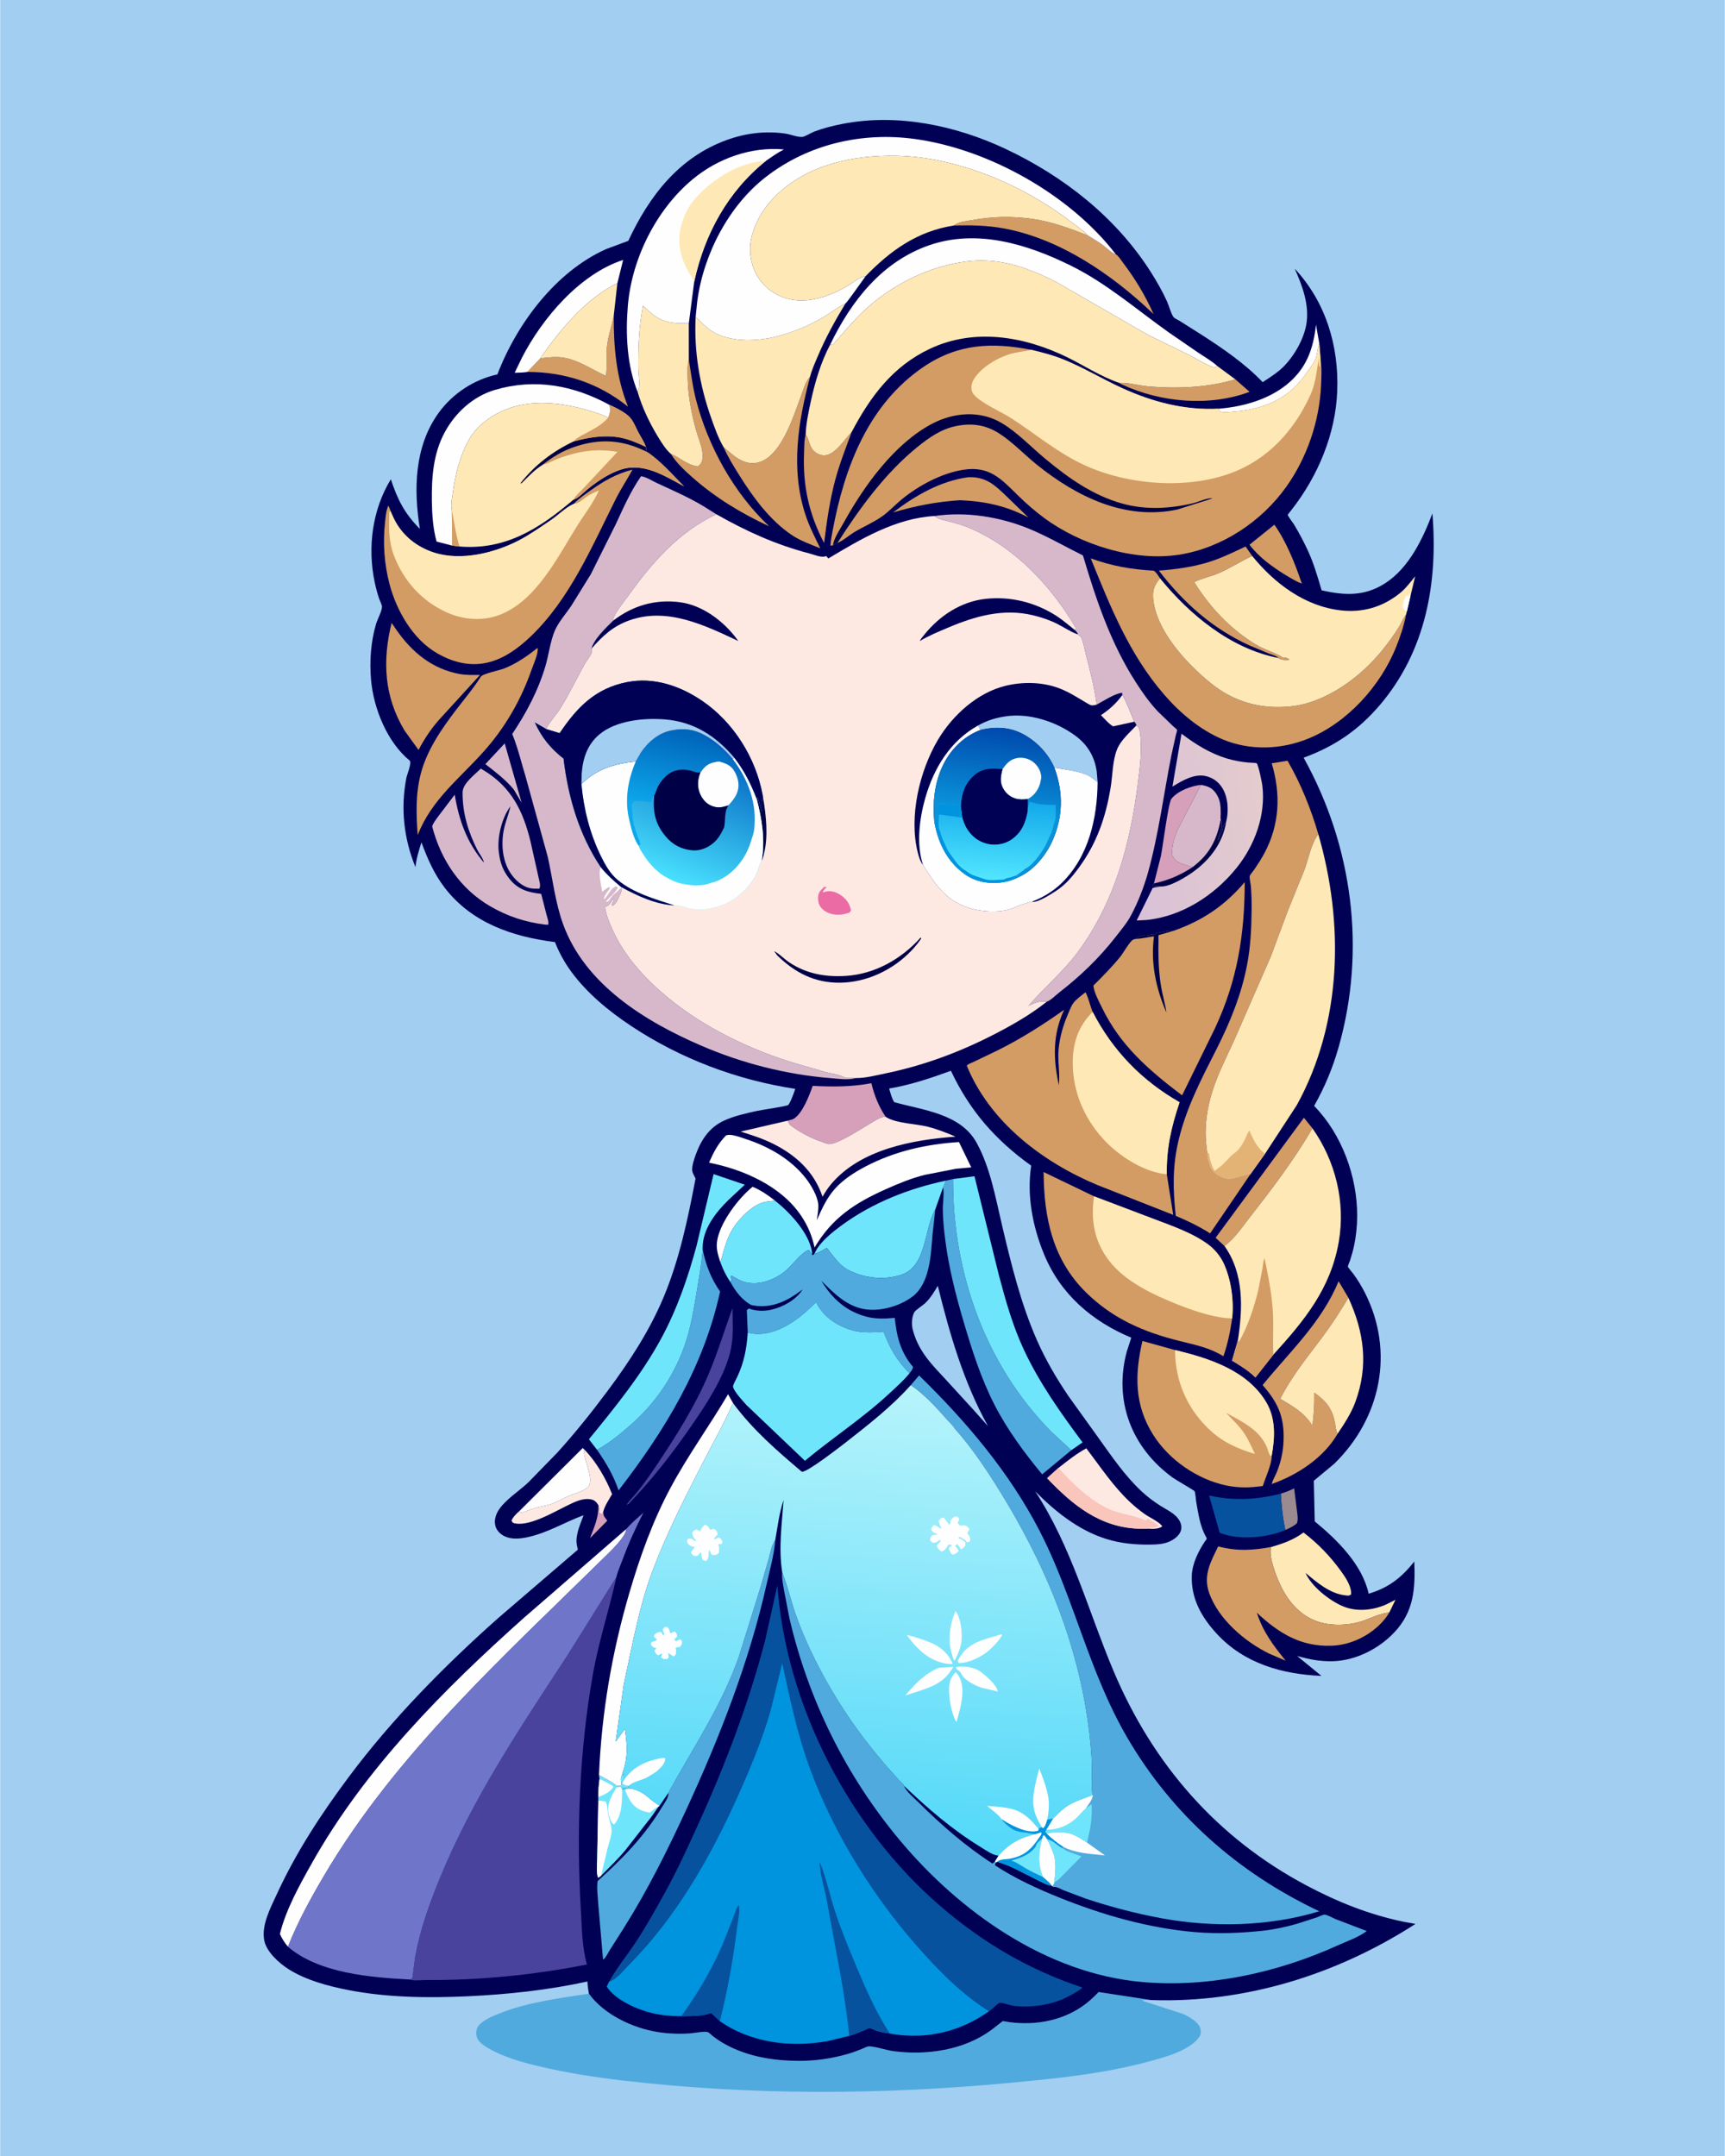 <svg version="1.1" xmlns="http://www.w3.org/2000/svg" style="display: block;" viewBox="0 0 1638 2048" width="1024" height="1280">
<defs>
	<linearGradient id="Gradient1" gradientUnits="userSpaceOnUse" x1="1200.3" y1="772.486" x2="1071.24" y2="791.295">
		<stop class="stop0" offset="0" stop-opacity="1" stop-color="rgb(228,203,205)"/>
		<stop class="stop1" offset="1" stop-opacity="1" stop-color="rgb(217,193,216)"/>
	</linearGradient>
	<linearGradient id="Gradient2" gradientUnits="userSpaceOnUse" x1="805.692" y1="1753.27" x2="833.025" y2="1314.01">
		<stop class="stop0" offset="0" stop-opacity="1" stop-color="rgb(82,216,249)"/>
		<stop class="stop1" offset="1" stop-opacity="1" stop-color="rgb(183,244,251)"/>
	</linearGradient>
	<linearGradient id="Gradient3" gradientUnits="userSpaceOnUse" x1="687.545" y1="706.334" x2="634.188" y2="833.988">
		<stop class="stop0" offset="0" stop-opacity="1" stop-color="rgb(0,96,190)"/>
		<stop class="stop1" offset="1" stop-opacity="1" stop-color="rgb(72,224,254)"/>
	</linearGradient>
	<linearGradient id="Gradient4" gradientUnits="userSpaceOnUse" x1="652.774" y1="697.041" x2="635.954" y2="771.159">
		<stop class="stop0" offset="0" stop-opacity="1" stop-color="rgb(0,102,187)"/>
		<stop class="stop1" offset="1" stop-opacity="1" stop-color="rgb(13,168,236)"/>
	</linearGradient>
	<linearGradient id="Gradient5" gradientUnits="userSpaceOnUse" x1="955.987" y1="696.464" x2="944.356" y2="771.294">
		<stop class="stop0" offset="0" stop-opacity="1" stop-color="rgb(0,77,175)"/>
		<stop class="stop1" offset="1" stop-opacity="1" stop-color="rgb(10,146,217)"/>
	</linearGradient>
	<linearGradient id="Gradient6" gradientUnits="userSpaceOnUse" x1="947.94" y1="758.523" x2="941.593" y2="835.543">
		<stop class="stop0" offset="0" stop-opacity="1" stop-color="rgb(17,168,234)"/>
		<stop class="stop1" offset="1" stop-opacity="1" stop-color="rgb(82,230,255)"/>
	</linearGradient>
</defs>
<path transform="translate(0,0)" fill="rgb(161,206,241)" d="M -0 -0 L 1638 0 L 1638 2048 L -0 2048 L -0 -0 z"/>
<path transform="translate(0,0)" fill="rgb(80,170,221)" d="M 559.13 1893.81 C 573.332 1913.6 600.72 1926.44 624.334 1930.25 C 634.249 1931.85 644.974 1932.24 654.979 1931.57 C 658.951 1931.31 668.959 1929.23 672.143 1930.42 C 673.453 1930.91 675.746 1933.29 676.935 1934.21 C 680.78 1937.17 684.734 1939.79 689 1942.11 C 710.501 1953.77 734.713 1957.59 758.919 1957.64 C 774.546 1957.67 789.859 1955.42 804.865 1951.12 C 809.651 1949.75 814.216 1948.03 818.817 1946.13 C 820.75 1945.34 823.595 1943.69 825.702 1943.84 C 833.089 1944.39 841.215 1947.5 848.827 1948.48 C 880.075 1952.49 914.931 1947.51 940.954 1928.62 L 952.276 1919.82 L 953.491 1920.05 C 979.124 1924.7 1006.75 1920.67 1028.27 1905.5 C 1033.81 1901.59 1038.61 1897.16 1043.28 1892.26 L 1093.1 1899.87 C 1090.3 1900.24 1087.03 1899 1084.73 1900.5 L 1123.15 1912.96 C 1128.67 1915.38 1137.96 1920.41 1139.84 1926.58 C 1140.52 1928.8 1140.56 1932.19 1139.3 1934.19 C 1130.65 1948.03 1104.07 1954.73 1089.33 1958.67 C 1047.13 1969.95 1003.45 1974.29 960.09 1978.41 C 837.535 1990.04 713.631 1990.6 591.271 1976.29 C 564.854 1973.2 538.897 1969.19 513 1963.06 C 496.17 1959.08 478.395 1954.25 463.355 1945.46 C 458.812 1942.8 453.467 1939.29 452.34 1933.74 C 451.719 1930.68 452.356 1926.85 454.301 1924.35 C 458.43 1919.05 467.294 1915.35 473.372 1912.9 C 500.47 1901.96 530.413 1898.24 559.13 1893.81 z"/>
<path transform="translate(0,0)" fill="rgb(0,0,85)" d="M 559.13 1893.81 C 558.416 1889.92 557.895 1886.21 557.75 1882.24 C 520.686 1890.35 482.092 1894.52 444.246 1896.27 C 406.649 1898.02 367.503 1897.57 330.5 1890.33 C 311.287 1886.57 290.617 1881.1 273.928 1870.56 C 264.905 1864.86 252.712 1853.99 250.721 1842.92 C 248.119 1828.46 256.563 1812.73 262.41 1799.98 C 281.015 1759.39 304.859 1723.05 331.495 1687.37 C 372.157 1632.91 422.115 1582.18 472.951 1537.05 L 548.664 1472.01 L 548.315 1470.56 C 547.32 1466.35 546.911 1463.32 547.76 1459 L 548.031 1457.55 C 549.238 1451.35 551.881 1445.23 554.092 1439.33 C 535.785 1446.03 520.011 1456.1 500.688 1460.23 C 493.74 1461.72 485.838 1462.45 479.206 1459.39 C 475.3 1457.59 471.663 1454.08 470.435 1449.87 C 468.946 1444.76 470.359 1439.48 473.042 1435.05 C 479.138 1424.97 492.813 1416.43 501.436 1408.29 L 529.116 1379.88 C 546.107 1361.16 561.599 1341.73 576.709 1321.47 C 597.383 1293.74 616.382 1264.74 629.862 1232.76 C 645.065 1196.7 653.139 1157.79 660.435 1119.5 C 659.547 1117.55 657.694 1114.52 657.341 1112.5 C 656.598 1108.24 659.242 1100.48 660.722 1096.49 C 665.99 1082.29 673.81 1070.65 687.889 1064.3 C 697.768 1059.85 708.587 1057.5 719.133 1055.2 C 723.414 1054.26 746.921 1050.9 748.437 1049.64 C 749.932 1048.4 752.531 1041.51 753.345 1039.46 L 755.123 1034.32 C 699.59 1025.84 646.04 1005.67 599.244 974.574 C 577.925 960.405 557.244 943.416 542.082 922.612 C 535.944 914.189 530.713 904.611 526.891 894.895 C 486.805 889.841 448.017 876.772 422.329 843.462 C 412.206 830.335 405.756 815.58 400.083 800.137 C 397.607 808.008 395.257 815.408 394.378 823.672 C 383.349 796.544 380.175 767.94 385.744 739.085 C 386.411 735.629 391.189 724.36 388.845 722.436 C 367.407 704.838 354.542 672.744 352.213 645.636 C 350.7 628.035 351.983 609.793 356.947 592.796 C 358.244 588.352 362.539 580.675 362.65 576.36 C 362.69 574.812 360.587 570.664 360.031 569.027 C 358.256 563.813 356.829 558.463 355.69 553.074 C 348.737 520.168 353.347 484.121 371.029 455.262 C 377.364 474.603 384.116 487.828 398.603 502.436 C 392.6 465.125 393.276 424.452 416.174 392.519 C 429.511 373.92 449.841 360.559 472.216 355.654 C 490.681 307.503 527.537 258.051 575.528 236.592 L 596.552 228.795 C 616.402 186.227 644.523 149.531 690.062 132.983 C 707.975 126.474 727.111 124.107 745.996 126.95 C 750.633 127.648 757.205 130.35 761.649 130.088 C 764.172 129.94 770.37 126.062 773.115 125.023 C 781.872 121.709 790.962 119.425 800.145 117.648 C 852.151 107.588 907.468 119.106 954.984 141.5 C 1010.29 167.565 1060.04 206.672 1093.02 258.697 C 1098.56 267.426 1103.76 276.55 1108.06 285.954 C 1110.08 290.373 1111.75 297.447 1114.43 301.235 C 1115.16 302.27 1119.04 304.096 1120.25 304.844 L 1140.75 317.801 C 1161.13 330.947 1182.3 345.359 1199.08 363.029 C 1205.48 358.758 1212.55 354.437 1218.08 349.087 C 1228.43 339.075 1237.79 323.002 1240.44 308.741 C 1243.84 290.333 1236.87 271.671 1229.52 255.196 C 1259.07 286.953 1271.5 328.497 1269.9 371.412 C 1268.37 412.368 1251.48 452.497 1226.39 484.458 C 1225.93 485.054 1222.86 488.821 1222.87 488.912 C 1223.1 490.572 1227.87 496.568 1228.93 498.335 C 1233.42 505.785 1237.48 513.466 1241.22 521.316 C 1247.32 534.108 1251.1 547.234 1255.07 560.777 C 1277.02 565.649 1295.79 566.684 1315.5 553.988 C 1337.9 539.559 1351.13 512.017 1360.3 487.718 C 1365.66 553.303 1354.11 618.392 1310.34 669.77 C 1290.05 693.586 1267.36 708.978 1237.98 719.747 C 1284.54 803.508 1297.5 902.125 1271.24 994.656 C 1265.68 1014.25 1258.01 1032.79 1247.94 1050.51 C 1274.2 1077.25 1288.96 1117.58 1288.85 1155.03 C 1288.82 1164.51 1287.86 1174.12 1285.87 1183.39 C 1284.87 1188.03 1283.57 1192.68 1282.12 1197.2 C 1281.73 1198.42 1279.98 1202.09 1280.04 1203.19 C 1280.08 1203.94 1284.76 1209.44 1285.47 1210.43 C 1289.49 1215.99 1293.09 1221.87 1296.19 1227.99 C 1324.52 1283.85 1311.49 1347.23 1266.9 1390.58 L 1247.66 1406.59 L 1248.52 1445.18 C 1269.77 1462.58 1293.69 1486.2 1299.76 1513.9 C 1318.75 1508.2 1330.96 1498.62 1343.11 1483.3 C 1344.05 1509.02 1342.83 1530.6 1324.29 1550.43 C 1309.6 1566.15 1287.26 1577.53 1265.5 1578.01 C 1253.37 1578.28 1243.41 1576.26 1231.79 1573.04 L 1254.9 1591.95 C 1217.51 1590.33 1181.54 1580.25 1155.36 1551.79 C 1140.92 1536.09 1130.92 1518.32 1131.78 1496.5 C 1132.23 1485.17 1138.05 1473.44 1144.24 1464.19 C 1145.29 1462.61 1146.56 1462.09 1145.49 1460.27 C 1139.54 1450.14 1137.81 1437.22 1135.83 1425.76 C 1135.48 1423.73 1135.25 1417.91 1134.3 1416.33 C 1133.98 1415.81 1116.07 1405.36 1113.71 1403.65 C 1074.63 1375.31 1057.36 1330.86 1070.05 1283.74 L 1074.3 1270.68 C 1036.94 1255.1 1007.02 1229.35 991.384 1191.33 C 980.632 1165.17 974.872 1135.53 979.241 1107.27 C 945.325 1083.02 920.738 1054.97 902.984 1017.12 C 883.646 1024.19 864.693 1030.57 844.307 1034.01 C 845.618 1038.45 846.658 1043.01 849.127 1046.96 C 876.538 1054.63 912.073 1057.82 927.322 1085.42 C 940.282 1108.87 945.347 1137.64 951.444 1163.54 C 960.151 1200.53 969.319 1238.28 984.716 1273.14 C 992.964 1291.82 1003.26 1309.46 1014.74 1326.33 L 1042.89 1365.53 C 1055.61 1383.32 1068.16 1401.84 1084.24 1416.81 C 1089.68 1421.87 1095.66 1426.38 1101.94 1430.34 C 1106.88 1433.46 1112.81 1436.28 1116.96 1440.45 C 1120.22 1443.71 1122.74 1448.57 1121.59 1453.26 C 1120.43 1457.97 1116.38 1461.23 1112.32 1463.46 C 1106.16 1466.83 1098.92 1467.15 1092.08 1467.23 C 1077.81 1467.4 1063.98 1466.08 1050.32 1461.79 C 1024.06 1453.55 1002.08 1435.84 983 1416.56 C 1017.67 1469.61 1033.05 1529.42 1057.35 1587.12 C 1094.7 1675.79 1155.72 1746.01 1241 1791.19 C 1270.22 1806.67 1299.81 1818.54 1332.21 1825.35 L 1344.21 1827.54 C 1269.58 1875.68 1182.13 1902.94 1093.1 1899.87 L 1043.28 1892.26 C 1038.61 1897.16 1033.81 1901.59 1028.27 1905.5 C 1006.75 1920.67 979.124 1924.7 953.491 1920.05 L 952.276 1919.82 L 940.954 1928.62 C 914.931 1947.51 880.075 1952.49 848.827 1948.48 C 841.215 1947.5 833.089 1944.39 825.702 1943.84 C 823.595 1943.69 820.75 1945.34 818.817 1946.13 C 814.216 1948.03 809.651 1949.75 804.865 1951.12 C 789.859 1955.42 774.546 1957.67 758.919 1957.64 C 734.713 1957.59 710.501 1953.77 689 1942.11 C 684.734 1939.79 680.78 1937.17 676.935 1934.21 C 675.746 1933.29 673.453 1930.91 672.143 1930.42 C 668.959 1929.23 658.951 1931.31 654.979 1931.57 C 644.974 1932.24 634.249 1931.85 624.334 1930.25 C 600.72 1926.44 573.332 1913.6 559.13 1893.81 z"/>
<path transform="translate(0,0)" fill="rgb(214,160,186)" d="M 568.203 1429.87 L 568.642 1431.21 C 569.224 1433.12 568.974 1434.56 568.694 1436.5 L 571.534 1438.76 L 572.758 1435.84 C 572.882 1440.65 573.936 1440.76 576.581 1444.5 L 560.185 1461.1 C 564.348 1450.28 568.303 1441.77 568.203 1429.87 z"/>
<path transform="translate(0,0)" fill="rgb(155,138,143)" d="M 1216.33 1418.82 C 1220.81 1417.48 1224.8 1415.9 1228.98 1413.8 L 1231.82 1436.41 C 1232.17 1440.04 1232.97 1443.69 1231.5 1447.13 C 1228.1 1449.95 1224.51 1451.59 1220.53 1453.39 C 1218.16 1441.79 1216.93 1430.64 1216.33 1418.82 z"/>
<path transform="translate(0,0)" fill="rgb(214,184,202)" d="M 479.166 706.157 L 495.218 762.458 L 487.648 749.732 C 479.747 740.441 470.39 733.269 460.797 725.854 L 479.166 706.157 z"/>
<path transform="translate(0,0)" fill="rgb(254,254,254)" d="M 1157.26 388.246 C 1179.73 386.457 1203.64 379.908 1221.53 365.622 C 1240.55 350.44 1247.15 331.744 1249.72 308.442 L 1252.88 326.393 L 1252.5 327.465 C 1250.95 331.915 1250.94 336.863 1249.34 341.075 C 1248.02 344.56 1244.75 348.539 1242.64 351.697 C 1233.82 364.864 1224.41 374.358 1210.11 381.398 C 1197.43 387.641 1183.73 390.233 1169.71 391.191 C 1166.49 391.411 1162.21 392.112 1159.13 391.038 L 1157.73 390.5 L 1157.26 388.246 z"/>
<path transform="translate(0,0)" fill="rgb(254,254,254)" d="M 684.097 1199.27 C 681.973 1192.82 679.916 1186.76 680.754 1179.88 C 682.906 1162.22 700.987 1138.25 714.654 1127.32 C 722.528 1130.68 729.292 1135.28 735.985 1140.57 L 728.993 1141.31 C 717.431 1142.58 706.704 1152.79 699.766 1161.53 C 690.619 1173.06 687.932 1185.36 684.097 1199.27 z"/>
<path transform="translate(0,0)" fill="rgb(211,156,100)" d="M 1210.21 498.397 C 1221.75 514.895 1229.92 535.443 1236.27 554.415 C 1230.61 552.227 1225.55 549.055 1220.36 545.946 C 1208.02 538.265 1195.31 529.139 1186.58 517.42 L 1210.21 498.397 z"/>
<path transform="translate(0,0)" fill="rgb(211,156,100)" d="M 1173.17 360.377 L 1186.65 372.186 C 1148.84 386.459 1102.37 382.37 1065.78 365.382 C 1064.73 364.898 1063.78 364.35 1062.83 363.698 C 1071.47 363.249 1081.34 366.228 1090.13 367.009 C 1117.26 369.423 1146.97 368.242 1173.17 360.377 z"/>
<path transform="translate(0,0)" fill="rgb(254,233,226)" d="M 554.931 1377.1 C 565.773 1387.96 575.628 1405 581.144 1419.33 C 578.178 1424.51 574.302 1430.08 572.758 1435.84 L 571.534 1438.76 L 568.694 1436.5 C 568.974 1434.56 569.224 1433.12 568.642 1431.21 L 568.203 1429.87 C 566.108 1426.64 564.705 1424.9 560.642 1424.19 C 553.067 1422.87 545.331 1426.85 538.746 1430.04 C 526.179 1436.11 500.594 1451.46 486.956 1446.5 L 485.579 1444.5 C 487.239 1440.76 489.802 1438.46 492.706 1435.72 L 492.741 1435.76 L 495.046 1436.98 C 499.615 1435.65 503.932 1433.61 508.5 1432.29 C 513.566 1430.84 518.894 1430.41 523.849 1428.54 C 529.754 1426.31 535.24 1422.98 541.094 1420.6 C 546.255 1418.5 553.627 1416.63 557.869 1412.93 C 565.228 1406.52 553.689 1386.25 554.747 1378.2 L 554.931 1377.1 z"/>
<path transform="translate(0,0)" fill="rgb(254,254,254)" d="M 492.741 1435.76 L 553.269 1375.5 L 554.931 1377.1 L 554.747 1378.2 C 553.689 1386.25 565.228 1406.52 557.869 1412.93 C 553.627 1416.63 546.255 1418.5 541.094 1420.6 C 535.24 1422.98 529.754 1426.31 523.849 1428.54 C 518.894 1430.41 513.566 1430.84 508.5 1432.29 C 503.932 1433.61 499.615 1435.65 495.046 1436.98 L 492.741 1435.76 z"/>
<path transform="translate(0,0)" fill="rgb(214,160,186)" d="M 1095.79 839.265 L 1102.45 813.014 C 1104.16 804.6 1109.52 762.304 1112.39 758.775 C 1118.56 751.178 1131.16 746.5 1140.52 745.58 L 1124.38 776.472 C 1118.3 787.965 1112.07 799.139 1113.2 812.5 C 1115.34 816.782 1118.1 819.121 1122.66 820.6 L 1132.48 823.773 C 1120.39 831.606 1109.8 836.068 1095.79 839.265 z"/>
<path transform="translate(0,0)" fill="rgb(74,67,158)" d="M 695.548 1242.46 L 695.747 1257.5 C 695.957 1267.89 695.281 1278.34 692.295 1288.34 C 685.374 1311.55 670.251 1334.51 656.583 1354.28 C 638.136 1380.96 619.413 1405.12 596.919 1428.5 L 594.826 1429.5 C 597.826 1424.9 601.934 1421.13 605.374 1416.85 C 611.401 1409.35 617.03 1401.35 622.387 1393.37 C 641.228 1365.28 659.737 1336.29 672.926 1305.05 C 681.624 1284.44 687.914 1263.39 695.548 1242.46 z"/>
<path transform="translate(0,0)" fill="rgb(211,156,100)" d="M 919.445 453.316 L 920.217 453.269 C 937.194 452.884 945.804 461.801 957.259 472.851 L 976.603 491.639 C 955.472 480.398 935.199 476.181 911.551 475.159 C 889.172 476.635 869.571 480.439 848.096 486.769 C 868.947 470.828 893.119 456.814 919.445 453.316 z"/>
<path transform="translate(0,0)" fill="rgb(211,156,100)" d="M 512.989 340.385 C 520.237 339.555 527.393 338.576 534.672 339.675 C 549.203 341.87 562.124 351.184 575.348 357.102 C 576.599 347.907 575.332 338.476 576.311 329.232 C 577.405 318.909 581.07 309.541 582.774 299.44 C 582.468 328.746 585.111 358.925 596.324 386.338 C 568.373 363.964 536.436 353.33 500.724 353.312 L 512.989 340.385 z"/>
<path transform="translate(0,0)" fill="rgb(211,156,100)" d="M 1162.75 1183.53 L 1154.38 1175.77 L 1238.27 1061.76 L 1246.36 1071.81 C 1229.34 1101.09 1208.18 1129.12 1187.29 1155.74 C 1179.89 1165.16 1172.57 1176.52 1162.75 1183.53 z"/>
<path transform="translate(0,0)" fill="rgb(211,156,100)" d="M 808.691 410.381 C 803.158 425.519 797.248 440.397 793.075 456 C 787.813 475.673 785.034 495.657 782.543 515.821 C 768.191 488.452 762.221 461.552 763.478 430.569 C 763.71 424.853 763.507 418.297 765.031 412.772 C 768.493 417.525 768.131 423.544 772.579 428.196 C 775.18 430.917 779.278 432.733 783.074 432.548 C 792.972 432.064 801.853 417.569 808.106 410.988 L 808.691 410.381 z"/>
<path transform="translate(0,0)" fill="rgb(211,156,100)" d="M 654.044 341.716 C 656.139 354.354 657.555 366.806 660.747 379.266 C 672.15 423.782 696.828 468.465 730.385 499.98 C 704.088 487.718 679.61 473.004 657.778 453.747 C 650.367 447.21 642.164 439.689 637.056 431.22 C 645.994 434.871 652.393 441.768 662.5 443.037 C 666.98 440.248 667.4 436.025 667.082 431 C 666.645 424.115 662.913 415.639 661.007 408.861 C 656.495 392.811 653.269 375.566 652.961 358.861 C 652.855 353.134 652.521 347.29 654.044 341.716 z"/>
<path transform="translate(0,0)" fill="rgb(211,156,100)" d="M 1214.15 625.051 C 1211.74 622.735 1207.61 621.833 1204.48 620.629 L 1186.17 612.95 C 1150.96 596.776 1123.94 572.486 1100.49 542.052 C 1116.5 540.804 1132.61 538.684 1148 533.883 C 1160.04 530.127 1171.45 524.462 1182.86 519.144 L 1189.14 528.111 C 1178.26 533.147 1168.33 539.665 1157.28 544.506 C 1150.02 547.687 1140.78 549.432 1134.06 552.966 C 1149.01 577.042 1168.73 597.947 1193.17 612.584 C 1198.88 616.005 1205.18 618.088 1211.19 620.84 C 1213.62 621.949 1215.77 623.032 1218 624.51 C 1221.23 624.564 1221.79 624.691 1224.49 626.5 C 1222.09 627.483 1217.29 626.835 1214.95 625.688 L 1214.15 625.051 z"/>
<path transform="translate(0,0)" fill="rgb(214,184,202)" d="M 1140.52 745.58 C 1146.87 746.761 1151.07 748.181 1154.9 753.871 C 1159.12 760.131 1159.22 766.135 1159.23 773.339 C 1159.23 774.496 1158.85 777.549 1159.29 778.479 C 1155.54 798.018 1148.67 811.493 1132.48 823.773 L 1122.66 820.6 C 1118.1 819.121 1115.34 816.782 1113.2 812.5 C 1112.07 799.139 1118.3 787.965 1124.38 776.472 L 1140.52 745.58 z"/>
<path transform="translate(0,0)" fill="rgb(254,254,254)" d="M 500.724 353.312 C 496.87 354.012 492.55 353.893 488.619 354.121 L 495.292 340.277 C 514.575 302.514 550.416 260.27 591.646 246.916 L 586.193 268.982 C 556.747 283.085 531.02 313.908 512.989 340.385 L 500.724 353.312 z"/>
<path transform="translate(0,0)" fill="rgb(6,82,158)" d="M 1220.53 1453.39 L 1219.68 1453.77 C 1202.22 1460.97 1175.91 1463.12 1158.24 1456.04 L 1148.21 1420.6 C 1171.24 1425.76 1193.6 1424.66 1216.33 1418.82 C 1216.93 1430.64 1218.16 1441.79 1220.53 1453.39 z"/>
<path transform="translate(0,0)" fill="rgb(161,206,241)" d="M 890.52 1221.39 C 901.875 1267.51 915.079 1312.98 938.217 1354.72 L 925.52 1340.46 L 899.354 1311.82 C 885.109 1296.39 872.206 1284.15 866.717 1262.99 C 865.422 1258 865.745 1251.39 868.084 1246.65 C 869.108 1244.57 876.413 1239.91 878.5 1237.91 C 883.52 1233.09 887.033 1227.35 890.52 1221.39 z"/>
<path transform="translate(0,0)" fill="rgb(254,232,181)" d="M 586.193 268.982 L 582.774 299.44 C 581.07 309.541 577.405 318.909 576.311 329.232 C 575.332 338.476 576.599 347.907 575.348 357.102 C 562.124 351.184 549.203 341.87 534.672 339.675 C 527.393 338.576 520.237 339.555 512.989 340.385 C 531.02 313.908 556.747 283.085 586.193 268.982 z"/>
<path transform="translate(0,0)" fill="rgb(211,156,100)" d="M 905.734 214.209 C 910.511 210.584 916.666 210.276 922.427 209.219 C 942.251 205.581 960.199 205.157 980.154 207.921 C 998.862 210.514 1015.65 216.912 1033.14 223.707 C 1038.12 226.761 1043.19 229.77 1047.87 233.275 C 1050.64 235.352 1056.35 241.02 1059.54 241.485 C 1061.6 242.425 1064.97 247.633 1066.37 249.475 C 1078.2 265.13 1087.45 280.475 1095.49 298.408 L 1094.06 297.042 C 1055.66 260.55 1006.62 226.948 953.644 217.046 C 937.547 214.038 922.021 213.817 905.734 214.209 z"/>
<path transform="translate(0,0)" fill="rgb(111,229,251)" d="M 591.286 1683.64 C 592.227 1686.59 592.638 1688.34 592.059 1691.4 L 590.899 1694 C 592.971 1696.29 593.952 1696 596.928 1696.47 L 597.427 1697.52 C 595.124 1698.74 592.414 1698.17 589.902 1697.99 L 590.574 1699.65 L 593.347 1699.84 C 597.551 1697.97 601.461 1699.48 605.675 1701.11 C 613.883 1704.29 618.567 1711.31 626.31 1715.17 L 625.223 1716.14 C 621.669 1721.31 618.214 1726.56 614.138 1731.34 L 594.074 1757.13 C 586.78 1765.9 578.623 1773.66 570.688 1781.82 L 568 1783.68 C 566.049 1781.05 566.987 1770.53 566.969 1767 L 568.048 1710.42 L 568.045 1707.07 C 568.022 1701.19 568.418 1695.67 569.248 1689.85 L 568.725 1686.14 C 573.847 1689.04 579.603 1691.76 584.296 1695.31 L 585.5 1696.24 C 587.363 1696.3 588.509 1696.82 589.93 1695.5 C 590.018 1694 589.984 1692.79 589.61 1691.34 C 589.019 1689.05 590.547 1685.95 591.286 1683.64 z"/>
<path transform="translate(0,0)" fill="rgb(254,254,254)" d="M 569.248 1689.85 C 573.567 1692.05 578.8 1694.17 582.5 1697.28 C 578.917 1702.71 573.808 1704.7 568.045 1707.07 C 568.022 1701.19 568.418 1695.67 569.248 1689.85 z"/>
<path transform="translate(0,0)" fill="rgb(254,254,254)" d="M 590.574 1699.65 C 590.721 1710.56 590.837 1724.57 583 1733.14 C 580.958 1732.12 579.819 1729.38 579.097 1727.22 L 578.749 1726 L 577.909 1723.7 C 575.75 1713.78 580.563 1705.89 585.5 1697.89 L 588.91 1697.51 L 589.902 1697.99 L 590.574 1699.65 z"/>
<path transform="translate(0,0)" fill="rgb(254,254,254)" d="M 593.347 1699.84 C 597.551 1697.97 601.461 1699.48 605.675 1701.11 C 613.883 1704.29 618.567 1711.31 626.31 1715.17 L 625.223 1716.14 C 622.021 1717.41 619.672 1719.64 617 1721.76 C 613.908 1721.36 611.225 1720.6 608.385 1719.35 C 599.967 1715.64 596.49 1708.08 593.347 1699.84 z"/>
<path transform="translate(0,0)" fill="rgb(254,254,254)" d="M 568.048 1710.42 L 575 1711.19 C 576.859 1714.56 576.597 1719.2 577.295 1723 C 578.21 1727.99 580.26 1732.92 580.645 1737.98 C 581.039 1743.14 578.312 1750.2 576.979 1755.27 L 570.688 1781.82 L 568 1783.68 C 566.049 1781.05 566.987 1770.53 566.969 1767 L 568.048 1710.42 z"/>
<path transform="translate(0,0)" fill="rgb(214,160,186)" d="M 747.89 1064.56 L 749.222 1064.21 C 750.683 1063.84 752.166 1063.58 753.5 1062.83 C 762.007 1058.02 768.633 1040.12 771.711 1031.47 C 790.772 1032.44 808.6 1032.49 827.436 1028.97 C 830.184 1040.48 834.391 1051.04 841.016 1060.88 L 839.468 1060.96 C 835.222 1061.34 830.025 1065.11 826.382 1067.2 C 818.017 1072.02 795.713 1086.9 787.27 1086.75 C 785.389 1086.72 781.926 1085.11 780.059 1084.49 C 769.972 1081.18 759.409 1075.43 750.883 1069.14 C 749.664 1068.24 749.359 1067.37 748.742 1066.07 L 747.89 1064.56 z"/>
<path transform="translate(0,0)" fill="rgb(254,233,226)" d="M 1005.11 1394.4 C 1013.6 1387.72 1022.06 1380.93 1031.6 1375.79 C 1044.95 1393.37 1057.06 1411.8 1073.24 1426.97 C 1077.66 1431.12 1082.4 1434.96 1087.36 1438.46 C 1091.12 1441.11 1101.85 1446.2 1103.71 1449.95 C 1100.27 1452.48 1094.57 1452.43 1090.42 1452.07 L 1082 1452.13 C 1044.83 1451.1 1018.68 1429.72 994.349 1404.11 L 1005.11 1394.4 z"/>
<path transform="translate(0,0)" fill="rgb(250,197,187)" d="M 1005.11 1394.4 C 1018.98 1409.77 1038.59 1428.92 1058.47 1435.52 C 1067.98 1438.68 1079.08 1440.18 1088.03 1444.43 L 1089.75 1442.49 C 1093.52 1444.25 1097.21 1446.98 1100.51 1449.5 L 1099 1450 L 1097.99 1450.52 C 1095.73 1451.42 1093.01 1451.22 1090.6 1451.27 L 1090.42 1452.07 L 1082 1452.13 C 1044.83 1451.1 1018.68 1429.72 994.349 1404.11 L 1005.11 1394.4 z"/>
<path transform="translate(0,0)" fill="rgb(211,156,100)" d="M 687.25 425.073 L 694.163 430.761 C 700.58 436.144 708.202 440.854 716.988 439.852 C 740.86 437.13 753.129 396.03 760.358 376.899 C 762.603 370.959 764.533 363.228 768.667 358.438 L 769.213 357.828 C 757.838 400.767 750.594 445.132 764.65 488.518 C 768.324 499.858 773.693 510.177 778.885 520.853 C 769.986 517.212 760.216 513.803 752.19 508.47 C 731.346 494.622 715.099 472.486 702.035 451.514 C 696.768 443.057 691.178 434.241 687.25 425.073 z"/>
<path transform="translate(0,0)" fill="rgb(254,232,181)" d="M 1207.14 1469.52 C 1218.16 1466.31 1228.57 1462.72 1237.83 1455.72 C 1251.82 1466.38 1263.48 1478.56 1273.75 1492.82 C 1277.64 1498.21 1282.22 1505.12 1283.06 1511.87 L 1283.09 1514.5 C 1280.89 1516.19 1279.58 1515.68 1276.91 1515.34 C 1262.68 1513.58 1250.41 1503.02 1239.8 1494.13 C 1245.44 1507.04 1262.92 1520.83 1275.93 1526.07 C 1288.69 1531.22 1303.68 1529.62 1316.09 1524.23 L 1325.22 1519.66 L 1319.34 1531.75 C 1310.69 1532.63 1303.33 1536.37 1295.27 1539.33 C 1282.13 1544.17 1264.22 1544.9 1250.97 1540.24 C 1234.52 1534.45 1223.25 1521.24 1215.92 1505.78 C 1212.13 1497.77 1204.17 1477.99 1207.14 1469.52 z"/>
<path transform="translate(0,0)" fill="rgb(111,229,251)" d="M 735.985 1140.57 C 749.512 1151.28 768.261 1171.08 770.957 1188.99 C 771.108 1189.99 771.071 1190.86 770.998 1191.86 C 770.057 1190.26 769.165 1188.76 768 1187.3 C 761.341 1189.58 752.956 1200.79 747.5 1205.83 C 735.99 1216.47 716.962 1223.22 702.082 1215.95 L 694.5 1211.7 L 693.77 1213 L 694.829 1215.48 L 693.646 1217.95 C 689.652 1212.32 686.451 1205.74 684.097 1199.27 C 687.932 1185.36 690.619 1173.06 699.766 1161.53 C 706.704 1152.79 717.431 1142.58 728.993 1141.31 L 735.985 1140.57 z"/>
<path transform="translate(0,0)" fill="rgb(211,156,100)" d="M 1270.24 1361.95 C 1256.94 1384.91 1232.1 1401.06 1207.73 1409.67 C 1208.56 1405.82 1210.99 1402.06 1212.5 1398.39 C 1215.81 1390.32 1218.12 1380.84 1218.71 1372.14 C 1220.34 1347.89 1214.83 1333.67 1199.01 1315.69 C 1225.07 1283.71 1255.19 1256.03 1271.18 1217.06 L 1280.48 1232.7 C 1273.05 1245.23 1265.05 1257.64 1256.36 1269.33 C 1241.87 1288.83 1226.79 1306.91 1215.79 1328.73 C 1227.99 1336.09 1238.59 1341.76 1246.24 1354.2 C 1247.86 1343.65 1248.25 1333.61 1248.14 1322.94 C 1259.41 1330.94 1265.23 1338 1267.77 1351.84 C 1268.38 1355.15 1268.6 1358.98 1270.24 1361.95 z"/>
<path transform="translate(0,0)" fill="rgb(211,156,100)" d="M 371.752 591.727 L 376.293 598.336 C 391.199 619.631 409.911 635.204 436 640.186 C 442.52 641.431 449.104 641.164 455.717 641.135 L 419.653 680.619 C 410.585 690.232 403.458 700.717 397.317 712.37 L 383.983 693.89 C 364.583 661.421 362.883 627.616 371.752 591.727 z"/>
<path transform="translate(0,0)" fill="rgb(254,233,226)" d="M 841.016 1060.88 L 841.797 1061.36 C 851.975 1067.35 869.267 1067.31 881 1070.29 C 890.078 1072.6 898.809 1076.05 907.413 1079.71 C 866.663 1082.65 817.293 1091.72 789.454 1124.5 C 786.218 1128.31 783.5 1132.46 781.063 1136.81 C 773.098 1113.11 756.013 1097.4 733.87 1086.35 C 724.083 1081.47 713.694 1078.17 703.293 1074.89 L 747.89 1064.56 L 748.742 1066.07 C 749.359 1067.37 749.664 1068.24 750.883 1069.14 C 759.409 1075.43 769.972 1081.18 780.059 1084.49 C 781.926 1085.11 785.389 1086.72 787.27 1086.75 C 795.713 1086.9 818.017 1072.02 826.382 1067.2 C 830.025 1065.11 835.222 1061.34 839.468 1060.96 L 841.016 1060.88 z"/>
<path transform="translate(0,0)" fill="rgb(80,170,221)" d="M 667.161 1186.74 C 669.998 1201.24 675.188 1214.68 683.741 1226.84 C 668.11 1298.42 631.58 1358.36 587.313 1415.74 C 582.48 1401.36 575.377 1389.53 566.831 1377.13 C 577.658 1371.44 588.091 1362.73 597.367 1354.79 C 622.487 1333.3 641.534 1305.09 651.535 1273.55 C 656.401 1258.21 658.949 1242.37 661.597 1226.54 C 663.825 1213.22 666.156 1200.24 667.161 1186.74 z"/>
<path transform="translate(0,0)" fill="rgb(254,232,181)" d="M 1270.24 1361.95 C 1268.6 1358.98 1268.38 1355.15 1267.77 1351.84 C 1265.23 1338 1259.41 1330.94 1248.14 1322.94 C 1248.25 1333.61 1247.86 1343.65 1246.24 1354.2 C 1238.59 1341.76 1227.99 1336.09 1215.79 1328.73 C 1226.79 1306.91 1241.87 1288.83 1256.36 1269.33 C 1265.05 1257.64 1273.05 1245.23 1280.48 1232.7 C 1295.5 1265.47 1299.76 1297.25 1287.15 1331.68 C 1283.21 1342.44 1276.64 1352.49 1270.24 1361.95 z"/>
<path transform="translate(0,0)" fill="rgb(254,254,254)" d="M 429.179 518.256 L 414.466 514.462 C 411.064 502.328 410.122 488.388 409.968 475.809 C 409.693 453.454 411.268 431.15 422.007 411 C 432.07 392.118 449.144 376.457 469.911 370.355 C 507.903 359.192 544.503 365.987 578.762 384.651 C 579.687 389.925 579.529 391.746 577.488 396.922 C 571.272 393.332 564.309 391.554 557.461 389.537 C 535.746 383.14 511.197 380.031 489.048 386.024 C 471.949 390.652 454.108 401.769 445.267 417.5 C 436.629 432.869 432.42 450.371 429.912 467.704 C 429.187 472.714 427.973 479.3 428.829 484.235 L 428.997 484.64 L 429.179 518.256 z"/>
<path transform="translate(0,0)" fill="rgb(111,229,251)" d="M 566.831 1377.13 L 559.141 1367.19 C 583.853 1337.02 609.56 1305.26 628.14 1270.82 C 643.05 1243.18 653.256 1213.43 661.428 1183.2 L 677.564 1115.3 L 707.234 1125.35 L 691.783 1139.74 C 679.59 1151.75 667.156 1167.43 667.155 1185.36 L 667.161 1186.74 C 666.156 1200.24 663.825 1213.22 661.597 1226.54 C 658.949 1242.37 656.401 1258.21 651.535 1273.55 C 641.534 1305.09 622.487 1333.3 597.367 1354.79 C 588.091 1362.73 577.658 1371.44 566.831 1377.13 z"/>
<path transform="translate(0,0)" fill="rgb(80,170,221)" d="M 898.191 1121.49 L 905.016 1119.98 C 904.624 1208.65 935.62 1296.75 998.578 1360.27 L 1017.3 1377.58 L 989.628 1400.5 C 972.696 1379.95 956.734 1358.45 944.511 1334.69 C 931.358 1309.12 922.787 1281.82 914.69 1254.33 C 907.535 1230.05 900.977 1204.05 897.742 1178.91 C 896.473 1169.05 895.34 1158.91 895.268 1148.96 C 895.218 1142.17 896.61 1135.34 895.711 1128.6 L 895.58 1127.74 L 898.191 1121.49 z"/>
<path transform="translate(0,0)" fill="rgb(254,232,181)" d="M 605.379 372.173 C 608.361 367.186 606.113 356.151 606.036 350 C 605.783 329.538 606.718 310.648 610.469 290.462 C 614.567 294.075 618.802 298.332 623.445 301.19 C 633.395 307.316 642.883 307.217 654.036 307.119 L 654.044 341.716 C 652.521 347.29 652.855 353.134 652.961 358.861 C 653.269 375.566 656.495 392.811 661.007 408.861 C 662.913 415.639 666.645 424.115 667.082 431 C 667.4 436.025 666.98 440.248 662.5 443.037 C 652.393 441.768 645.994 434.871 637.056 431.22 C 632.264 427.174 628.146 420.488 624.884 415.142 C 616.737 401.793 609.763 387.214 605.379 372.173 z"/>
<path transform="translate(0,0)" fill="rgb(254,254,254)" d="M 568.725 1686.14 C 571.159 1627.13 581.063 1569.34 597.678 1512.72 C 607.662 1478.69 619.51 1445.53 636.211 1414.14 C 652.654 1383.23 673.514 1354.61 691.328 1324.42 L 696.045 1332.81 C 687.782 1351.48 677.649 1369.57 668.269 1387.71 C 650.83 1421.45 633.241 1456.16 619.759 1491.66 C 611.82 1512.57 606.82 1533.29 601.871 1555 L 592.204 1600.49 L 584.603 1654.29 L 593.273 1642.29 C 595.594 1657.55 596.392 1668.89 591.286 1683.64 C 590.547 1685.95 589.019 1689.05 589.61 1691.34 C 589.984 1692.79 590.018 1694 589.93 1695.5 C 588.509 1696.82 587.363 1696.3 585.5 1696.24 L 584.296 1695.31 C 579.603 1691.76 573.847 1689.04 568.725 1686.14 z"/>
<path transform="translate(0,0)" fill="rgb(111,229,251)" d="M 773.369 1190.72 L 775.943 1186 C 781.411 1177.64 790.991 1169.96 799.021 1164.07 C 828.365 1142.55 862.793 1128.98 898.191 1121.49 L 895.58 1127.74 L 888.145 1148.73 L 887.725 1149.49 C 877.092 1169.29 880.021 1203.46 855.047 1211.22 C 838.873 1216.24 819.545 1214.08 804.72 1205.96 C 796.566 1201.49 790.771 1192.48 785.103 1185.34 C 781.664 1187.24 777.263 1190.39 773.369 1190.72 z"/>
<path transform="translate(0,0)" fill="rgb(211,156,100)" d="M 510.385 615.5 C 511.499 620.076 506.358 631.42 504.708 636.125 C 494.633 664.869 479.833 690.698 459.552 713.501 C 436.144 739.821 409.882 759.188 396.517 793.216 C 395.139 773.581 394.403 754.477 399.397 735.198 C 405.313 712.357 419.315 692.278 433.409 673.762 C 441.145 663.598 449.608 653.746 456.381 642.906 C 458.294 639.845 474.581 636.707 479 634.887 C 490.79 630.032 500.453 623.299 510.385 615.5 z"/>
<path transform="translate(0,0)" fill="rgb(254,254,254)" d="M 788.415 327.144 C 808.3 285.916 837.498 248.575 882.215 233.014 C 927.7 217.187 975.569 231.902 1016.98 252.377 C 1051.12 269.256 1079.35 294.102 1110.14 315.941 L 1137.63 334.815 C 1143.67 338.836 1150.54 342.831 1155.95 347.649 C 1155.28 348.04 1154.7 348.681 1153.93 348.821 C 1150.11 349.523 1134.5 339.885 1130.7 337.946 L 1090 318.04 L 1004.42 268.677 C 994.605 263.42 984.271 258.766 973.763 255.081 C 955.054 248.521 936.347 245.815 916.615 248.483 C 880.939 253.307 846.344 270.812 820.104 295.506 C 809.366 305.611 800.42 316.766 790.624 327.687 L 788.415 327.144 z"/>
<path transform="translate(0,0)" fill="rgb(254,254,254)" d="M 594.576 1452.47 C 594.521 1459.8 578.907 1474.31 573.835 1479.31 C 478.594 1573.12 376.055 1665.42 307.552 1781.82 C 294.686 1803.68 282.623 1825.59 273.319 1849.24 C 270.076 1845.34 267.774 1841.74 265.63 1837.14 C 271.396 1813.82 284.128 1791.03 295.849 1770.14 C 346.391 1680.06 421.136 1604.82 497.704 1536.52 L 594.576 1452.47 z"/>
<path transform="translate(0,0)" fill="rgb(211,156,100)" d="M 1319.34 1531.75 C 1317.59 1534.75 1315.47 1537.65 1313.15 1540.22 C 1301.02 1553.71 1282.94 1562.57 1264.75 1563.29 C 1235.31 1564.44 1214.15 1551.25 1193.55 1531.94 C 1199.29 1549.93 1209.19 1563.03 1220.91 1577.52 L 1205.31 1570.82 C 1182.09 1559.49 1156.58 1537.73 1148.07 1512.55 C 1142.53 1496.18 1149.8 1483.36 1156.86 1468.93 C 1174.46 1473.64 1189.44 1472.76 1207.14 1469.52 C 1204.17 1477.99 1212.13 1497.77 1215.92 1505.78 C 1223.25 1521.24 1234.52 1534.45 1250.97 1540.24 C 1264.22 1544.9 1282.13 1544.17 1295.27 1539.33 C 1303.33 1536.37 1310.69 1532.63 1319.34 1531.75 z"/>
<path transform="translate(0,0)" fill="rgb(80,170,221)" d="M 634.552 1703.18 C 657.919 1660.42 685.135 1620.49 701.435 1574.07 L 722.586 1506.19 L 730.047 1480.21 C 731.642 1474.47 732.637 1467.68 736.153 1462.79 C 735.168 1476.53 731.085 1490.75 728.076 1504.22 C 711.446 1578.67 683.081 1650.92 651.138 1720 C 633.527 1758.09 614.88 1795.54 592.502 1831.1 L 578.837 1852.59 C 577.351 1854.92 575.53 1858.87 573.574 1860.73 L 572.578 1861.48 L 567.963 1808.06 C 567.592 1801.37 566.439 1793.45 567.413 1786.85 C 590.91 1765.75 612.013 1744.07 628.394 1716.86 C 630.384 1713.55 634.628 1707.77 634.658 1704.01 L 634.552 1703.18 z"/>
<path transform="translate(0,0)" fill="rgb(111,229,251)" d="M 905.016 1119.98 L 925.357 1117.32 L 948.474 1211.06 C 954.809 1235.03 961.587 1259.15 972.064 1281.69 C 986.905 1313.61 1007.13 1342 1028.03 1370.15 L 1017.3 1377.58 L 998.578 1360.27 C 935.62 1296.75 904.624 1208.65 905.016 1119.98 z"/>
<path transform="translate(0,0)" fill="url(#Gradient1)" d="M 1164.32 781.063 C 1166.96 770.913 1166.41 757.908 1160.93 748.787 C 1157.29 742.715 1151.58 738.536 1144.59 737.109 C 1133.56 734.854 1122.4 741.747 1113.37 747.234 L 1121.99 696.937 C 1135.33 707.09 1149.23 715.74 1165.44 720.595 C 1171.94 722.541 1178.52 723.699 1185.27 724.344 C 1186.58 724.47 1192.83 724.619 1193.33 725.02 C 1195.04 726.375 1198.47 743.698 1198.76 746.086 C 1202.18 774.227 1191.65 802.924 1174.11 824.642 C 1153.12 850.625 1122.18 870.619 1088.5 873.932 L 1079.4 874.379 L 1094.62 843.5 C 1097.16 842.786 1099.76 842.469 1102.37 842.091 C 1099.65 841.998 1097.06 841.863 1094.38 841.381 L 1095.79 839.265 C 1109.8 836.068 1120.39 831.606 1132.48 823.773 C 1148.67 811.493 1155.54 798.018 1159.29 778.479 L 1159.61 779.221 C 1161.96 785.446 1157.56 791.949 1156.36 798.02 L 1157 798 L 1158.09 794.781 C 1158.55 793.26 1159.3 792.375 1160 791 C 1161.26 788.536 1160.09 787.387 1161.51 785.5 C 1162.82 783.751 1162.19 782.753 1164.32 781.063 z"/>
<path transform="translate(0,0)" fill="rgb(0,0,70)" d="M 1159.29 778.479 L 1159.61 779.221 C 1161.96 785.446 1157.56 791.949 1156.36 798.02 L 1157 798 L 1158.09 794.781 C 1158.55 793.26 1159.3 792.375 1160 791 C 1161.26 788.536 1160.09 787.387 1161.51 785.5 C 1162.82 783.751 1162.19 782.753 1164.32 781.063 C 1161.17 800.645 1149.25 816.397 1133.5 827.865 C 1126.58 832.899 1111.18 842.484 1102.37 842.091 C 1099.65 841.998 1097.06 841.863 1094.38 841.381 L 1095.79 839.265 C 1109.8 836.068 1120.39 831.606 1132.48 823.773 C 1148.67 811.493 1155.54 798.018 1159.29 778.479 z"/>
<path transform="translate(0,0)" fill="rgb(254,254,254)" d="M 689.412 1078.5 C 690.709 1078.18 691.655 1077.96 693 1078.02 C 697.811 1078.26 703.791 1080.56 708.363 1082.06 C 730.035 1089.15 751.073 1101.13 765.258 1119.4 C 770.086 1125.62 776.564 1136.46 777.004 1144.48 C 777.257 1149.11 776.2 1154.44 775.63 1159.06 C 780.232 1148.64 784.995 1138.05 792.625 1129.44 C 800.562 1120.49 811.415 1113.53 821.947 1108.02 C 849.699 1093.49 879.598 1086.83 910.622 1084.85 L 922.302 1108.91 L 907.766 1110.22 L 878 1116.05 C 865.134 1119.32 853.118 1124.26 841.05 1129.67 C 811.791 1142.8 790.333 1156.65 773.475 1185.03 C 771.128 1174.03 767.056 1164.31 760.765 1154.94 C 741.68 1126.49 705.844 1110.9 673.281 1104.42 C 677.619 1094.36 681.748 1086.42 689.412 1078.5 z"/>
<path transform="translate(0,0)" fill="rgb(80,170,221)" d="M 773.369 1190.72 C 777.263 1190.39 781.664 1187.24 785.103 1185.34 C 790.771 1192.48 796.566 1201.49 804.72 1205.96 C 819.545 1214.08 838.873 1216.24 855.047 1211.22 C 880.021 1203.46 877.092 1169.29 887.725 1149.49 L 888.145 1148.73 L 885.387 1173.98 C 883.906 1192.58 882.824 1219 866.724 1231.44 C 855.066 1240.44 837.021 1245.72 822.393 1243.79 C 804.439 1241.41 792.076 1228.7 779.89 1216.61 C 790.112 1233.57 803.696 1245.89 823.232 1250.85 C 831.941 1253.06 840.74 1252.68 849.604 1251.84 C 851.534 1269.82 855.104 1284.44 867.018 1298.5 C 866.44 1301.13 865.302 1302.5 863.641 1304.51 C 851.63 1292.39 845.042 1280.98 838.994 1265.04 C 829.218 1265.61 818.652 1266.42 809.17 1263.63 C 794.809 1259.39 782.695 1251.52 775.423 1238.07 L 774.883 1237.05 C 766.702 1245.02 758.474 1252.57 748.535 1258.34 C 736.95 1265.08 723.38 1269.4 710.011 1265.88 L 709.13 1244.53 L 711.028 1242.93 C 717.623 1245.5 725.462 1245.68 732.312 1244.11 C 743.442 1241.57 755.963 1234.77 762.133 1224.87 L 755.596 1229.51 C 743.388 1237.89 729.576 1242.79 714.738 1239.94 L 713.322 1239.66 C 704.598 1234.91 698.295 1226.61 693.646 1217.95 L 694.829 1215.48 L 693.77 1213 L 694.5 1211.7 L 702.082 1215.95 C 716.962 1223.22 735.99 1216.47 747.5 1205.83 C 752.956 1200.79 761.341 1189.58 768 1187.3 C 769.165 1188.76 770.057 1190.26 770.998 1191.86 L 772.145 1192.28 L 773.369 1190.72 z"/>
<path transform="translate(0,0)" fill="rgb(214,184,202)" d="M 456.464 730.114 L 459.203 731.729 C 485.41 747.622 496.536 770.187 503.598 798.984 L 511.269 833.231 C 511.93 836.586 513.749 841.261 512 844.148 C 509.384 844.185 506.662 844.261 504.074 843.832 C 496.041 842.502 488.884 835.831 484.575 829.219 C 476.705 817.144 475.559 800.809 478.59 787.004 C 480.155 779.872 483.085 773.141 484.588 765.986 L 484.156 766.53 C 476.154 777.654 471.85 796.003 473.586 809.482 L 473.799 811 C 474.999 819.883 477.748 827.289 483.308 834.352 C 491.647 844.945 500.898 847.599 513.815 849.094 L 518.75 868.408 C 519.578 871.489 521.126 875.284 520.5 878.436 L 517.5 878.311 C 498.943 876.002 481.86 870.429 465.644 861.022 C 436.784 844.281 418.609 816.913 410.258 784.99 C 411.226 781.808 413.779 778.73 415.668 775.975 L 431.676 754.869 C 435.756 779.344 443.185 800.238 459.439 819.416 C 458.776 815.376 454.924 810.913 453.051 807.17 C 444.354 789.797 439.087 772.317 439.144 752.829 C 439.17 744.215 450.566 736.001 456.464 730.114 z"/>
<path transform="translate(0,0)" fill="rgb(254,254,254)" d="M 605.379 372.173 C 595.149 347.069 593.882 316.821 596.154 290.143 C 599.962 245.447 623.196 198.975 657.649 170.327 C 681.575 150.432 713.317 139.11 744.41 141.964 C 738.391 144.983 732.916 148.916 727.368 152.708 C 691.018 181.848 668.993 222.3 659.179 267.468 L 654.036 307.119 C 642.883 307.217 633.395 307.316 623.445 301.19 C 618.802 298.332 614.567 294.075 610.469 290.462 C 606.718 310.648 605.783 329.538 606.036 350 C 606.113 356.151 608.361 367.186 605.379 372.173 z"/>
<path transform="translate(0,0)" fill="rgb(254,232,181)" d="M 659.179 267.468 L 653.255 257.388 C 645.354 243.215 642.605 228.282 647.306 212.496 L 647.769 211 C 650.443 202.217 655.057 194.148 661.216 187.338 C 677.501 169.332 702.621 153.921 727.368 152.708 C 691.018 181.848 668.993 222.3 659.179 267.468 z"/>
<path transform="translate(0,0)" fill="rgb(254,232,181)" d="M 660.515 301.013 C 669.2 309.344 674.736 315.798 686.623 319.559 C 717.103 329.204 752.791 317.575 779.645 302.551 C 787.237 298.304 794.062 292.722 801.77 288.796 L 802.809 288.275 C 793.077 304.335 784.117 320.524 776.771 337.833 C 774.099 344.129 770.85 351.216 769.213 357.828 L 768.667 358.438 C 764.533 363.228 762.603 370.959 760.358 376.899 C 753.129 396.03 740.86 437.13 716.988 439.852 C 708.202 440.854 700.58 436.144 694.163 430.761 L 687.25 425.073 C 682.17 416.61 678.695 406.651 675.394 397.36 C 664.334 366.226 658.877 334.091 660.515 301.013 z"/>
<path transform="translate(0,0)" fill="rgb(211,156,100)" d="M 1207.64 1382.9 C 1207.73 1391.17 1201.73 1403.51 1199.21 1411.55 C 1187.45 1413.26 1176.15 1413.54 1164.47 1411.07 C 1136.96 1405.26 1110.23 1386.87 1095.2 1363.11 C 1077.02 1334.37 1077.55 1305.63 1084.87 1273.82 L 1115.81 1282.42 C 1147.97 1290.12 1184.25 1301.61 1202.35 1331.83 C 1211.73 1347.48 1210.74 1365.67 1207.64 1382.9 z"/>
<path transform="translate(0,0)" fill="rgb(254,232,181)" d="M 1115.81 1282.42 C 1147.97 1290.12 1184.25 1301.61 1202.35 1331.83 C 1211.73 1347.48 1210.74 1365.67 1207.64 1382.9 C 1207.26 1382.89 1206.83 1383.08 1206.52 1382.88 C 1205.25 1382.08 1203.68 1376.09 1202.95 1374.39 C 1201.44 1370.85 1199.02 1367.19 1196.58 1364.22 C 1188.51 1354.41 1175.14 1348.11 1164.23 1342.01 C 1170.29 1348.32 1177.24 1354.89 1182.04 1362.22 C 1185.85 1368.03 1188.71 1374.9 1191.75 1381.15 C 1174.46 1375.89 1160.46 1369.7 1147.28 1356.83 C 1126.58 1336.6 1116.03 1311.18 1115.81 1282.42 z"/>
<path transform="translate(0,0)" fill="rgb(211,156,100)" d="M 1187.35 1115.52 L 1149.18 1171.57 C 1138.67 1164.99 1127.95 1159.72 1116.51 1154.94 C 1113.78 1129.56 1113.32 1107.63 1119.34 1082.61 C 1126.79 1051.69 1140.93 1024.85 1155.16 996.757 C 1168.19 971.021 1178.93 944.684 1184.33 916.242 C 1187.6 899.059 1188.37 881.96 1188.57 864.534 C 1188.65 856.904 1188.48 849.235 1187.85 841.629 C 1187.66 839.392 1186.3 833.788 1186.82 832.091 C 1187.29 830.58 1190.27 827.261 1191.26 825.788 C 1194.61 820.807 1197.92 815.738 1200.74 810.443 C 1215.29 783.174 1216.4 754.259 1207.68 725.062 L 1222.67 722.61 C 1235.1 743.855 1245.1 768.798 1251.94 792.424 C 1245.09 801.076 1242.5 816.296 1238.55 826.731 L 1222.9 865.319 L 1206.79 908.619 L 1171.73 988.807 C 1164.55 1004.51 1156.6 1019.91 1151.38 1036.42 C 1146.15 1052.97 1143.59 1070.32 1145.56 1087.64 L 1146.41 1095.15 C 1146.08 1097.76 1146.49 1099.47 1147.17 1101.99 C 1149.41 1110.28 1150.26 1112.97 1157.92 1117.36 C 1168.44 1123.38 1176.59 1116.99 1187.35 1115.52 z"/>
<path transform="translate(0,0)" fill="rgb(211,156,100)" d="M 1335.25 583.874 C 1333.34 594.061 1329.81 604.651 1325.97 614.273 C 1311.25 651.193 1280.08 685.901 1243.24 701.264 C 1217.07 712.181 1186.98 713.314 1160.74 702.194 C 1139.44 693.171 1120.66 677.308 1105.63 659.959 C 1072.3 621.486 1054.68 576.856 1035.78 530.404 C 1056.03 537.756 1074.25 540.84 1095.67 542.114 C 1098.18 543.735 1099.88 546.913 1101.57 549.343 C 1096.23 555.712 1094.31 560.67 1095.11 569.036 C 1098.01 599.434 1127.01 630.505 1149.85 649.009 C 1172.02 666.964 1197.71 673.971 1225.97 670.987 C 1259.62 667.434 1292.6 642.774 1313.27 616.94 C 1318.67 610.183 1323.84 603.121 1328.41 595.774 C 1330.86 591.83 1332.23 587.427 1335.25 583.874 z"/>
<path transform="translate(0,0)" fill="rgb(254,254,254)" d="M 660.515 301.013 L 662.023 286.5 C 667.801 241.956 691.74 195.41 727.612 167.786 C 767.835 136.812 818.619 125.216 868.5 131.994 C 938.8 141.546 1016.18 185.016 1059.54 241.485 C 1056.35 241.02 1050.64 235.352 1047.87 233.275 C 1043.19 229.77 1038.12 226.761 1033.14 223.707 C 1027.88 218.247 1021.18 213.891 1015.14 209.287 C 970.381 175.155 908.178 149.052 851.386 147.945 C 810.902 147.156 767.044 156.181 737.243 185.377 C 726.197 196.198 718.774 207.67 714.332 222.51 C 710.566 235.092 712.117 249.693 718.5 261.163 C 724.668 272.247 735.235 280.272 747.438 283.667 C 766.931 289.09 788.502 281.245 805.262 271.296 C 810.324 268.292 816.047 262.802 821.929 262.383 C 819.723 265.296 804.234 287.654 802.809 288.275 L 801.77 288.796 C 794.062 292.722 787.237 298.304 779.645 302.551 C 752.791 317.575 717.103 329.204 686.623 319.559 C 674.736 315.798 669.2 309.344 660.515 301.013 z"/>
<path transform="translate(0,0)" fill="rgb(111,229,251)" d="M 710.011 1265.88 C 723.38 1269.4 736.95 1265.08 748.535 1258.34 C 758.474 1252.57 766.702 1245.02 774.883 1237.05 L 775.423 1238.07 C 782.695 1251.52 794.809 1259.39 809.17 1263.63 C 818.652 1266.42 829.218 1265.61 838.994 1265.04 C 845.042 1280.98 851.63 1292.39 863.641 1304.51 C 858.028 1311.42 850.905 1317.69 844.401 1323.75 C 819.382 1347.06 790.533 1365.73 764.324 1387.61 L 708.741 1334.62 C 705.667 1331.08 696.689 1321.73 696.003 1317.04 C 695.821 1315.79 699.465 1309.14 700.099 1307.78 C 706.59 1293.86 708.95 1281.08 710.011 1265.88 z"/>
<path transform="translate(0,0)" fill="rgb(254,232,181)" d="M 1162.75 1183.53 C 1172.57 1176.52 1179.89 1165.16 1187.29 1155.74 C 1208.18 1129.12 1229.34 1101.09 1246.36 1071.81 C 1268.26 1102.89 1277.9 1141.93 1271.37 1179.6 C 1263.66 1224.13 1238.69 1254.43 1209.29 1286.76 L 1192.22 1308.42 C 1185.65 1301.95 1177.85 1297.15 1169.97 1292.47 L 1175.52 1273.33 C 1180.23 1242.66 1181.48 1209.84 1162.75 1183.53 z"/>
<path transform="translate(0,0)" fill="rgb(211,156,100)" d="M 1175.52 1273.33 L 1176.59 1274.5 C 1184.71 1260.89 1191.28 1240.74 1194.96 1225.29 L 1198.9 1205 C 1199.36 1202.3 1199.53 1197.54 1200.9 1195.25 C 1204.49 1212.83 1208.04 1230.31 1208.88 1248.29 C 1209.47 1261.08 1208.5 1274.03 1209.29 1286.76 L 1192.22 1308.42 C 1185.65 1301.95 1177.85 1297.15 1169.97 1292.47 L 1175.52 1273.33 z"/>
<path transform="translate(0,0)" fill="rgb(211,156,100)" d="M 1114.22 884.258 C 1141.94 874.565 1162.9 860.36 1182.04 837.995 C 1181.99 887.782 1175.04 931.402 1153.7 976.911 L 1122.54 1040.51 C 1091.01 1016.56 1064.01 993.44 1046.42 957.109 C 1043.5 951.088 1039.36 943.583 1038.39 937.026 L 1038.33 936.206 C 1047.3 927.236 1056.29 918.232 1064.21 908.31 C 1066.76 905.118 1073.07 893.932 1076.15 892.513 C 1077 892.122 1077.97 892.06 1078.88 891.833 L 1080.12 889.941 C 1082.48 889.881 1082.56 889.239 1084.5 888.675 C 1086.1 888.212 1088.39 888.953 1090 888.51 C 1092.54 887.814 1093.55 887.51 1096.5 887.51 C 1097.85 886.155 1098.16 886.378 1100.01 886.064 C 1105.12 885.191 1108.92 883.731 1114.22 884.258 z"/>
<path transform="translate(0,0)" fill="rgb(0,0,70)" d="M 1078.88 891.833 L 1080.12 889.941 C 1082.48 889.881 1082.56 889.239 1084.5 888.675 C 1086.1 888.212 1088.39 888.953 1090 888.51 C 1092.54 887.814 1093.55 887.51 1096.5 887.51 C 1097.85 886.155 1098.16 886.378 1100.01 886.064 C 1105.12 885.191 1108.92 883.731 1114.22 884.258 L 1100.18 888.34 C 1099.85 905.01 1099.88 921.098 1102.67 937.609 C 1104.05 945.76 1106.54 953.631 1107.65 961.846 C 1097.58 938.265 1092.59 915.076 1095.82 889.451 C 1090.29 890.139 1084.38 891.632 1078.88 891.833 z"/>
<path transform="translate(0,0)" fill="rgb(214,184,202)" d="M 887.454 490.162 C 917.115 485.755 949.309 490.841 976.991 502.193 C 994.482 509.366 1011.41 519.239 1028.38 527.639 C 1040.97 569.848 1054.56 610.626 1078.52 647.97 C 1084.83 657.792 1091.6 667.427 1099.61 675.941 L 1114 689.798 C 1114.46 690.227 1117.7 692.91 1117.8 693.292 C 1117.96 693.856 1116.77 697.676 1116.58 698.468 L 1112.42 717.326 C 1105.08 754.104 1100.29 792.444 1090.26 828.545 C 1086.42 842.374 1080.77 856.925 1073.99 869.606 C 1070.11 876.866 1064.38 883.607 1059.33 890.088 C 1043.56 910.283 1025.89 927.214 1005.68 942.906 C 1002.74 945.186 997.517 950.459 994.105 951.497 L 992.965 951.374 C 987.267 950.656 982.61 952.588 977.574 955.041 L 976.627 955.512 C 991.554 937.875 1009.42 923.427 1023.31 904.632 C 1058.3 857.322 1073 802.768 1080.42 745.102 C 1082.38 729.93 1085.12 709.057 1082.17 694 C 1081.65 691.351 1081.32 690.666 1079.11 689.117 C 1078.67 687.297 1078.36 686.977 1077.08 685.581 C 1073.55 676.88 1070.46 668.381 1065.81 660.167 L 1065.5 658.164 C 1058.68 658.697 1047.7 666.029 1041.42 669.355 C 1039.36 653.056 1035.03 636.662 1030.93 620.759 C 1029.74 616.179 1028.69 609.24 1026.5 605.143 C 1026.14 604.466 1024.21 603.208 1023.54 602.643 C 1023.2 600.896 1022.04 600.007 1020.9 598.679 L 1021.68 596.522 C 998.13 556.685 964.475 520.499 921.337 501.815 C 914.709 498.945 907.722 497.033 900.752 495.187 C 896.255 493.997 891.887 493.575 888.075 490.666 L 887.454 490.162 z"/>
<path transform="translate(0,0)" fill="rgb(211,156,100)" d="M 1170.1 1252.39 C 1168.25 1264.72 1165.93 1276.5 1161.79 1288.31 C 1148.87 1280.3 1135.11 1277.51 1120.53 1273.91 C 1086.53 1265.53 1056.83 1252.79 1031.5 1227.9 C 999.51 1196.47 991.254 1156.5 991.034 1113.34 L 1038.88 1136.38 L 1094.59 1157.5 C 1112.07 1164.18 1132.73 1171.13 1147.77 1182.47 C 1153.74 1186.97 1159.2 1193.69 1162.26 1200.52 C 1169.27 1216.15 1171.83 1235.46 1170.1 1252.39 z"/>
<path transform="translate(0,0)" fill="rgb(254,232,181)" d="M 1038.88 1136.38 L 1094.59 1157.5 C 1112.07 1164.18 1132.73 1171.13 1147.77 1182.47 C 1153.74 1186.97 1159.2 1193.69 1162.26 1200.52 C 1169.27 1216.15 1171.83 1235.46 1170.1 1252.39 L 1163.33 1251.98 C 1148.04 1250.05 1132.95 1244.9 1118.66 1239.26 C 1095.48 1230.1 1068.13 1217.44 1052.8 1197.04 C 1038.86 1178.49 1035.78 1158.91 1038.88 1136.38 z"/>
<path transform="translate(0,0)" fill="rgb(254,232,181)" d="M 428.997 484.64 L 428.829 484.235 C 427.973 479.3 429.187 472.714 429.912 467.704 C 432.42 450.371 436.629 432.869 445.267 417.5 C 454.108 401.769 471.949 390.652 489.048 386.024 C 511.197 380.031 535.746 383.14 557.461 389.537 C 564.309 391.554 571.272 393.332 577.488 396.922 C 579.529 391.746 579.687 389.925 578.762 384.651 C 585.156 387.707 593.897 391.682 598.562 397.158 C 601.732 400.878 603.775 406.464 606.116 410.822 C 608.464 415.193 611.572 419.864 613.253 424.506 L 613.896 429.073 C 626.946 437.454 638.464 451.04 649.457 461.934 C 631.128 452.077 611.483 439.223 589.98 445.884 C 578.712 449.374 567.441 457.016 558.3 464.327 C 554.021 467.749 549.422 473.063 544.268 474.816 C 512.351 501.872 480.099 522.723 436.331 519.142 L 429.179 518.256 L 428.997 484.64 z"/>
<path transform="translate(0,0)" fill="rgb(211,156,100)" d="M 428.997 484.64 C 431.277 496.171 432.583 507.945 436.331 519.142 L 429.179 518.256 L 428.997 484.64 z"/>
<path transform="translate(0,0)" fill="rgb(211,156,100)" d="M 578.762 384.651 C 585.156 387.707 593.897 391.682 598.562 397.158 C 601.732 400.878 603.775 406.464 606.116 410.822 C 608.464 415.193 611.572 419.864 613.253 424.506 L 613.896 429.073 C 626.946 437.454 638.464 451.04 649.457 461.934 C 631.128 452.077 611.483 439.223 589.98 445.884 C 578.712 449.374 567.441 457.016 558.3 464.327 C 554.021 467.749 549.422 473.063 544.268 474.816 C 546.796 470.374 551.864 466.181 555.356 462.355 L 586.279 429.196 C 565.867 425.954 549.677 428.383 530.344 435.413 C 525.464 437.187 521.047 440.076 516.019 441.28 L 515.174 441.469 C 507.56 446.163 501.405 452.887 495.055 459.116 L 494.19 459 C 507.795 441.762 524.897 428.683 544.674 419.336 C 547.776 415.78 552.235 413.836 556.333 411.598 C 564.655 407.055 571.082 404.028 577.488 396.922 C 579.529 391.746 579.687 389.925 578.762 384.651 z"/>
<path transform="translate(0,0)" fill="rgb(0,0,70)" d="M 544.674 419.336 C 558.62 415.522 573.316 413.043 587.799 415.474 C 596.603 416.952 605.225 420.742 613.253 424.506 L 613.896 429.073 C 591.123 417.783 570.173 416.233 545.84 424.363 C 534.289 428.222 524.71 433.986 515.174 441.469 C 507.56 446.163 501.405 452.887 495.055 459.116 L 494.19 459 C 507.795 441.762 524.897 428.683 544.674 419.336 z"/>
<path transform="translate(0,0)" fill="rgb(211,156,100)" d="M 578.762 384.651 C 585.156 387.707 593.897 391.682 598.562 397.158 C 601.732 400.878 603.775 406.464 606.116 410.822 C 608.464 415.193 611.572 419.864 613.253 424.506 C 605.225 420.742 596.603 416.952 587.799 415.474 C 573.316 413.043 558.62 415.522 544.674 419.336 C 547.776 415.78 552.235 413.836 556.333 411.598 C 564.655 407.055 571.082 404.028 577.488 396.922 C 579.529 391.746 579.687 389.925 578.762 384.651 z"/>
<path transform="translate(0,0)" fill="rgb(211,156,100)" d="M 544.863 478.585 L 545.563 477.818 C 549.973 473.171 555.43 469.62 560.631 465.923 C 573.756 456.593 584.909 450.178 600.575 446.068 C 595.419 455.483 589.525 464.345 584.691 473.959 C 561.827 519.428 541.024 569.198 503.527 604.867 C 492.775 615.095 480.092 624.57 465.621 628.686 C 447.96 633.709 430.906 629.659 415.253 620.698 C 391.957 607.362 376.575 580.362 369.829 555.048 C 364.752 535.999 363.351 515.762 365.5 496.164 C 366.078 490.889 366.468 485.175 368.617 480.3 C 369.342 481.847 370.326 483.439 370.515 485.143 L 374.104 493 C 381.854 508.636 395.412 519.479 411.863 524.835 C 437.457 533.167 469.372 525.4 492.562 513.347 C 503.087 507.877 512.972 500.849 522.798 494.224 C 529.276 489.857 536.869 482.324 543.751 479.085 L 544.863 478.585 z"/>
<path transform="translate(0,0)" fill="rgb(254,232,181)" d="M 544.863 478.585 C 550.089 478.011 552.895 474.648 557 471.807 C 560.568 469.338 564.66 467.618 568.611 465.856 C 563.251 478.073 554.931 488.394 547.909 499.651 C 529.386 529.347 509.174 570.575 474.5 584.009 C 458.207 590.322 439.784 588.801 424.042 581.698 C 400.223 570.949 382.76 551.401 373.735 527.062 C 368.803 513.761 369.128 500.596 369.604 486.661 L 370.515 485.143 L 374.104 493 C 381.854 508.636 395.412 519.479 411.863 524.835 C 437.457 533.167 469.372 525.4 492.562 513.347 C 503.087 507.877 512.972 500.849 522.798 494.224 C 529.276 489.857 536.869 482.324 543.751 479.085 L 544.863 478.585 z"/>
<path transform="translate(0,0)" fill="rgb(254,232,181)" d="M 1214.15 625.051 L 1214.95 625.688 C 1217.29 626.835 1222.09 627.483 1224.49 626.5 C 1221.79 624.691 1221.23 624.564 1218 624.51 C 1215.77 623.032 1213.62 621.949 1211.19 620.84 C 1205.18 618.088 1198.88 616.005 1193.17 612.584 C 1168.73 597.947 1149.01 577.042 1134.06 552.966 C 1140.78 549.432 1150.02 547.687 1157.28 544.506 C 1168.33 539.665 1178.26 533.147 1189.14 528.111 C 1210.19 554.112 1239.15 575.991 1273.36 579.795 C 1294.48 582.142 1313.29 576.544 1329.7 563.221 C 1335.13 558.814 1339.52 552.829 1343.95 547.438 L 1339.55 565.717 L 1336.1 580.629 L 1335.25 583.874 C 1332.23 587.427 1330.86 591.83 1328.41 595.774 C 1323.84 603.121 1318.67 610.183 1313.27 616.94 C 1292.6 642.774 1259.62 667.434 1225.97 670.987 C 1197.71 673.971 1172.02 666.964 1149.85 649.009 C 1127.01 630.505 1098.01 599.434 1095.11 569.036 C 1094.31 560.67 1096.23 555.712 1101.57 549.343 C 1129.98 584.213 1168.84 616.265 1214.15 625.051 z"/>
<path transform="translate(0,0)" fill="rgb(254,254,254)" d="M 1336.1 580.629 C 1333.69 579.496 1333.49 579.26 1332.06 577 C 1332.54 572.372 1333.33 569.571 1335.5 565.51 C 1336.99 566.332 1336.23 566.22 1337.76 566 L 1338.49 563.599 L 1339.55 565.717 L 1336.1 580.629 z"/>
<path transform="translate(0,0)" fill="rgb(254,232,181)" d="M 1146.41 1095.15 L 1145.56 1087.64 C 1143.59 1070.32 1146.15 1052.97 1151.38 1036.42 C 1156.6 1019.91 1164.55 1004.51 1171.73 988.807 L 1206.79 908.619 L 1222.9 865.319 L 1238.55 826.731 C 1242.5 816.296 1245.09 801.076 1251.94 792.424 C 1276.42 876.889 1274.68 971.332 1231.5 1049.79 L 1201.3 1096.03 L 1187.35 1115.52 C 1176.59 1116.99 1168.44 1123.38 1157.92 1117.36 C 1150.26 1112.97 1149.41 1110.28 1147.17 1101.99 C 1146.49 1099.47 1146.08 1097.76 1146.41 1095.15 z"/>
<path transform="translate(0,0)" fill="rgb(227,179,118)" d="M 1146.41 1095.15 L 1148.07 1095.67 C 1148.81 1101.65 1150.55 1106.91 1153.3 1112.29 L 1157.5 1109.16 C 1163.09 1105.31 1166.89 1099.06 1172.46 1095.25 C 1177.11 1092.08 1180.52 1085.74 1182.91 1080.8 C 1183.86 1078.83 1184.89 1075.4 1186.55 1074.03 C 1190.05 1082.45 1193.91 1090.3 1201.3 1096.03 L 1187.35 1115.52 C 1176.59 1116.99 1168.44 1123.38 1157.92 1117.36 C 1150.26 1112.97 1149.41 1110.28 1147.17 1101.99 C 1146.49 1099.47 1146.08 1097.76 1146.41 1095.15 z"/>
<path transform="translate(0,0)" fill="rgb(6,82,158)" d="M 578.423 1882.24 C 585.781 1869.09 595.527 1857.21 603.83 1844.62 C 613.565 1829.87 622.251 1814.11 630.867 1798.67 C 642.977 1776.98 653.259 1754.17 663.547 1731.58 C 689.112 1675.42 710.614 1618.53 726.403 1558.79 L 738.137 1506 C 746.355 1619.73 806.324 1735.8 892.492 1810.21 C 932.892 1845.1 977.02 1871.17 1027.77 1887.9 C 1026.14 1890.18 1022.58 1891.85 1020.18 1893.3 C 1010.69 1899.03 1001.08 1902.69 990.158 1904.55 C 981.531 1906.02 972.106 1906.48 963.39 1905.53 C 959.976 1905.15 951.832 1902.12 949.186 1902.56 C 947.786 1902.79 939.784 1910.62 939.261 1910.43 L 937.267 1909.18 C 915.178 1895.03 896.794 1877.11 879.178 1857.86 C 832.264 1806.58 792.824 1744.45 768.919 1679.16 C 756.895 1646.32 750.205 1613.43 742.752 1579.46 L 731.549 1625.11 C 723.482 1652.94 711.959 1680.58 700.088 1707 C 674.507 1763.91 641.894 1821.2 597.748 1865.69 C 592.803 1870.68 585.823 1879.7 579.173 1882.02 L 578.423 1882.24 z"/>
<path transform="translate(0,0)" fill="rgb(211,156,100)" d="M 1108.01 1115.42 L 1114.14 1154.02 L 1042.02 1125.64 C 989.984 1103.88 939.947 1065.9 918.078 1012.35 C 918.929 1010.78 922.699 1009.56 924.411 1008.76 L 946.782 998.033 C 969.369 986.824 989.97 973.774 1010.5 959.21 C 999.57 982.614 1000.02 1005.85 1005.49 1030.76 C 1006.73 1019.75 1004.22 1008.08 1005.24 996.863 C 1006.31 985.146 1009.53 974.146 1014.15 963.367 C 1015.63 959.925 1017.11 955.718 1019.33 952.731 C 1022.07 949.04 1027.22 945.499 1030.8 942.542 C 1033.7 947.782 1035.13 955.437 1037.59 961.196 C 1056.5 997.923 1084.31 1026.62 1120.19 1047.05 C 1112.38 1070.11 1107.61 1090.91 1108.01 1115.42 z"/>
<path transform="translate(0,0)" fill="rgb(254,232,181)" d="M 1037.59 961.196 C 1056.5 997.923 1084.31 1026.62 1120.19 1047.05 C 1112.38 1070.11 1107.61 1090.91 1108.01 1115.42 C 1088.14 1113.92 1065.66 1099.92 1051.81 1086.27 C 1031.21 1065.97 1018.8 1039.04 1018.68 1010 C 1018.6 990.857 1023.85 974.902 1037.59 961.196 z"/>
<path transform="translate(0,0)" fill="rgb(254,232,181)" d="M 821.929 262.383 C 816.047 262.802 810.324 268.292 805.262 271.296 C 788.502 281.245 766.931 289.09 747.438 283.667 C 735.235 280.272 724.668 272.247 718.5 261.163 C 712.117 249.693 710.566 235.092 714.332 222.51 C 718.774 207.67 726.197 196.198 737.243 185.377 C 767.044 156.181 810.902 147.156 851.386 147.945 C 908.178 149.052 970.381 175.155 1015.14 209.287 C 1021.18 213.891 1027.88 218.247 1033.14 223.707 C 1015.65 216.912 998.862 210.514 980.154 207.921 C 960.199 205.157 942.251 205.581 922.427 209.219 C 916.666 210.276 910.511 210.584 905.734 214.209 C 871.068 219.675 845.644 237.858 821.929 262.383 z"/>
<path transform="translate(0,0)" fill="rgb(214,184,202)" d="M 813.091 1024.05 C 805.756 1026.22 796.078 1024.75 788.5 1024.13 C 746.184 1020.66 704.393 1009.97 665.412 993.104 C 612.228 970.088 555.418 935.112 534.648 877.938 C 527.131 857.245 524.799 835.128 520.019 813.753 L 499.063 737.881 C 495.048 724.769 491.839 710.923 486.711 698.239 L 486.299 697.248 C 499.692 677.34 511.086 655.707 517.885 632.611 C 521.024 621.952 522.511 608.943 526.835 598.902 C 530.16 591.18 537.391 582.837 542.196 575.791 L 560.99 545.428 L 584.816 497.669 C 592.013 482.103 598.842 466.521 608.661 452.379 C 613.188 452.842 619.564 456.918 623.78 458.879 C 638.634 465.788 653.651 472.273 667.731 480.715 L 680.14 488.479 C 643.784 505.885 619.093 534.435 595.944 566.707 C 591.971 572.246 584.459 581.166 582.353 587.633 C 582.089 588.441 582.187 588.787 582.267 589.538 C 575.461 596.291 564.151 606.757 561.611 616.122 C 561.747 617.082 562.116 618.036 562.018 619 C 561.735 621.778 556.895 627.669 555.413 630.325 C 547.42 644.645 540.417 659.529 531.662 673.42 C 527.615 679.84 521.708 685.666 518.512 692.496 L 507.809 686.302 C 514.278 700.483 522.67 710.927 535.05 720.601 C 539.402 757.195 549.728 792.793 570.378 823.719 C 576.251 830.924 582.645 836.689 589.777 842.591 L 589.725 844.068 L 589.946 845.152 C 590.331 847.746 587.563 851.848 586.579 854.349 C 585.558 856.943 583.912 859.072 581.5 860.49 L 580.717 859 L 581.594 857.625 C 582.603 856.016 583.167 854.892 582.995 852.956 C 580.302 856.258 578.756 860.37 574.451 861.5 C 575.236 868.707 578.573 876.497 581.544 883.086 C 593.515 909.642 614.029 931.392 636.462 949.506 C 670.363 976.88 713.778 997.694 755.424 1010.16 L 784.822 1018.6 C 789.885 1019.93 796.364 1020.62 800.943 1023 C 804.627 1024.91 809.091 1023.66 813.091 1024.05 z"/>
<path transform="translate(0,0)" fill="rgb(254,254,254)" d="M 589.725 844.068 L 588.745 844.261 C 587.233 845.825 585.75 847.196 584 848.51 C 582.138 849.908 581.095 851.123 579.787 853.064 L 578.128 855.5 C 576.998 856.827 576.818 856.483 575.284 856.547 L 576.111 855.5 C 579.038 851.654 585.329 847.359 586.49 843 L 585 841.913 C 578.971 844.26 577.978 850.453 573.5 854.384 C 573.022 851.202 577.131 846.624 579.029 844 L 578.5 842.51 C 576.007 843.767 573.942 845.425 571.749 847.139 C 570.785 840.792 567.879 829.432 570.378 823.719 C 576.251 830.924 582.645 836.689 589.777 842.591 L 589.725 844.068 z"/>
<path transform="translate(0,0)" fill="rgb(254,232,181)" d="M 788.415 327.144 L 790.624 327.687 C 800.42 316.766 809.366 305.611 820.104 295.506 C 846.344 270.812 880.939 253.307 916.615 248.483 C 936.347 245.815 955.054 248.521 973.763 255.081 C 984.271 258.766 994.605 263.42 1004.42 268.677 L 1090 318.04 L 1130.7 337.946 C 1134.5 339.885 1150.11 349.523 1153.93 348.821 C 1154.7 348.681 1155.28 348.04 1155.95 347.649 L 1173.17 360.377 C 1146.97 368.242 1117.26 369.423 1090.13 367.009 C 1081.34 366.228 1071.47 363.249 1062.83 363.698 L 1061.91 363.387 C 1045.21 357.554 1029.68 347.353 1013.81 339.553 C 972.952 319.482 925.404 311.322 882.997 331.323 C 847.556 348.038 826.484 376.759 808.691 410.381 L 808.106 410.988 C 801.853 417.569 792.972 432.064 783.074 432.548 C 779.278 432.733 775.18 430.917 772.579 428.196 C 768.131 423.544 768.493 417.525 765.031 412.772 C 765.353 402.821 767.596 391.971 769.689 382.277 C 773.725 363.591 779.334 344.073 788.415 327.144 z"/>
<path transform="translate(0,0)" fill="rgb(80,170,221)" d="M 742.752 1493.68 L 743.141 1494.62 C 748.236 1507.4 751.154 1521.44 755.852 1534.47 C 767.531 1566.88 784.337 1598.65 803.322 1627.36 C 814.951 1644.94 828.091 1661.76 841.818 1677.74 L 853.706 1691.05 C 854.896 1692.31 858.022 1694.84 858.53 1696.4 C 881.221 1718 904.311 1738.01 931.125 1754.4 C 935.843 1757.28 941.785 1761.71 947.205 1762.54 L 948.279 1762.73 L 944.948 1768.07 L 945.772 1769.25 C 944.665 1770.94 944.892 1770.04 945 1771.95 C 963.449 1784.23 985.166 1794.12 1005.67 1802.4 C 1046.79 1818.99 1090.73 1831.61 1135.06 1835.35 C 1156.25 1837.13 1177.71 1836.28 1198.83 1834.08 C 1209.84 1832.93 1220.99 1830.47 1231.63 1827.44 L 1250.58 1821.32 C 1252.24 1820.72 1256.26 1818.7 1257.87 1818.7 C 1260.14 1818.71 1265.99 1822.02 1268.35 1822.98 L 1297.98 1834.3 C 1290.37 1840.15 1278.76 1844.14 1269.89 1848.16 C 1212.77 1874.03 1147.35 1888.3 1084.5 1882.73 C 993.655 1874.67 911.067 1815.91 854.215 1747.81 C 803.413 1686.96 767.766 1614.95 749.73 1537.78 L 744.48 1510.79 C 743.55 1505.16 742.237 1499.39 742.752 1493.68 z"/>
<path transform="translate(0,0)" fill="rgb(0,0,85)" d="M 858.53 1696.4 C 881.221 1718 904.311 1738.01 931.125 1754.4 C 935.843 1757.28 941.785 1761.71 947.205 1762.54 L 948.279 1762.73 L 944.948 1768.07 L 942.5 1770.26 C 916.326 1753.29 894.11 1733.8 871.973 1711.87 C 868.292 1708.22 859.962 1701.3 858.53 1696.4 z"/>
<path transform="translate(0,0)" fill="rgb(80,170,221)" d="M 864.81 1315.82 L 872.753 1306.57 C 917.346 1350.04 958.426 1398.43 987.118 1454 C 1008.78 1495.95 1022.28 1541.21 1039.53 1585.03 C 1048.32 1607.37 1058.22 1629.59 1070.33 1650.35 C 1113.36 1724.1 1175.89 1779.12 1252.86 1815.54 C 1205.16 1830.01 1152.02 1831.17 1103.01 1822.18 C 1078.73 1817.72 1054.18 1811.24 1030.77 1803.43 L 1009.68 1795.46 C 1006.98 1794.3 1003.12 1791.83 1000.15 1792.46 L 999.301 1791.85 L 1000.85 1789.57 C 1002.1 1781.36 1003.36 1769.34 1000.61 1761.42 L 1000.08 1760 C 998.47 1755.36 996.628 1751.39 994.298 1747.08 C 999.805 1747.82 1003.76 1752.81 1008.65 1755.49 L 1009.25 1754.15 C 1003.7 1750.61 998.688 1746.56 994.013 1741.93 L 992.49 1740 L 993.594 1738 L 999.992 1727.39 C 1004.29 1723.21 1008.97 1718.47 1014.01 1715.22 C 1020.77 1710.86 1030.22 1708.09 1037.7 1705.1 C 1036.55 1701.39 1037.03 1697.05 1037.01 1693.18 L 1036.53 1669.22 C 1035.65 1653.95 1033.76 1638.84 1031.26 1623.76 C 1019.03 1550.1 989.863 1482.35 950.962 1419 C 937.746 1397.48 923.329 1375.68 906.48 1356.84 C 904.979 1354.06 901.618 1351.14 899.5 1348.74 C 889.824 1337.75 877.12 1323.75 864.81 1315.82 z"/>
<path transform="translate(0,0)" fill="rgb(111,229,251)" d="M 994.298 1747.08 C 999.805 1747.82 1003.76 1752.81 1008.65 1755.49 L 1009.49 1756.07 C 1011.71 1757.57 1013.45 1758.55 1016 1759.41 L 1026.98 1763.41 L 1008.59 1781.94 C 1006.96 1783.54 1004.54 1786.54 1002.39 1787.12 L 1000.85 1789.57 C 1002.1 1781.36 1003.36 1769.34 1000.61 1761.42 L 1000.08 1760 C 998.47 1755.36 996.628 1751.39 994.298 1747.08 z"/>
<path transform="translate(0,0)" fill="rgb(254,254,254)" d="M 994.013 1741.93 C 999.491 1739.51 1012.42 1740.05 1018.1 1742.32 C 1023.1 1744.32 1027.79 1747.38 1032.29 1750.31 L 1049.25 1762.43 C 1035.33 1760.95 1021.95 1760.64 1009.25 1754.15 C 1003.7 1750.61 998.688 1746.56 994.013 1741.93 z"/>
<path transform="translate(0,0)" fill="rgb(111,229,251)" d="M 1037.7 1705.1 C 1037.63 1709.38 1033.32 1714.26 1031.06 1717.85 L 1036.5 1713.8 C 1037.2 1722.41 1036.3 1732.61 1034.31 1741 L 1032.29 1750.31 C 1027.79 1747.38 1023.1 1744.32 1018.1 1742.32 C 1012.42 1740.05 999.491 1739.51 994.013 1741.93 L 992.49 1740 L 993.594 1738 L 999.992 1727.39 C 1004.29 1723.21 1008.97 1718.47 1014.01 1715.22 C 1020.77 1710.86 1030.22 1708.09 1037.7 1705.1 z"/>
<path transform="translate(0,0)" fill="rgb(254,254,254)" d="M 1037.7 1705.1 C 1037.63 1709.38 1033.32 1714.26 1031.06 1717.85 L 1030.02 1718.76 C 1025.96 1722.38 1023.03 1726.76 1018.5 1729.89 L 1017.66 1730.51 C 1010.68 1735.5 1002.1 1738.27 993.594 1738 L 999.992 1727.39 C 1004.29 1723.21 1008.97 1718.47 1014.01 1715.22 C 1020.77 1710.86 1030.22 1708.09 1037.7 1705.1 z"/>
<path transform="translate(0,0)" fill="rgb(74,67,158)" d="M 585.291 1497.99 C 578.486 1528.87 568.57 1558.7 563.005 1590 C 549.898 1663.73 547.158 1740.79 551.55 1815.5 C 552.51 1831.84 552.663 1850.36 557.315 1866.07 C 507.273 1876.02 455.49 1881.15 404.461 1880.86 C 400.924 1880.84 392.093 1881.85 389.252 1880.38 C 389.936 1879.96 390.867 1879.8 391.306 1879.13 C 391.939 1878.17 392.038 1874.68 392.161 1873.43 L 394.172 1858.58 C 398.819 1832.97 407.541 1808.67 417.372 1784.63 C 448.601 1708.28 493.903 1641.12 538.736 1572.49 L 585.291 1497.99 z"/>
<path transform="translate(0,0)" fill="rgb(111,118,202)" d="M 594.576 1452.47 C 599.438 1446.79 605.44 1441.87 610.952 1436.82 C 603.364 1451.66 596.854 1465.91 591.102 1481.55 C 589.197 1486.74 586.459 1492.63 585.291 1497.99 L 538.736 1572.49 C 493.903 1641.12 448.601 1708.28 417.372 1784.63 C 407.541 1808.67 398.819 1832.97 394.172 1858.58 L 392.161 1873.43 C 392.038 1874.68 391.939 1878.17 391.306 1879.13 C 390.867 1879.8 389.936 1879.96 389.252 1880.38 C 351.788 1878.36 302.822 1874.57 273.319 1849.24 C 282.623 1825.59 294.686 1803.68 307.552 1781.82 C 376.055 1665.42 478.594 1573.12 573.835 1479.31 C 578.907 1474.31 594.521 1459.8 594.576 1452.47 z"/>
<path transform="translate(0,0)" fill="rgb(0,147,222)" d="M 578.423 1882.24 L 579.173 1882.02 C 585.823 1879.7 592.803 1870.68 597.748 1865.69 C 641.894 1821.2 674.507 1763.91 700.088 1707 C 711.959 1680.58 723.482 1652.94 731.549 1625.11 L 742.752 1579.46 C 750.205 1613.43 756.895 1646.32 768.919 1679.16 C 792.824 1744.45 832.264 1806.58 879.178 1857.86 C 896.794 1877.11 915.178 1895.03 937.267 1909.18 L 939.261 1910.43 C 912.593 1929.54 880.874 1937.38 848.222 1932.26 L 844.895 1931.63 C 840.515 1931.07 836.429 1930.35 832.222 1928.98 C 830.412 1928.38 827.158 1926.59 825.522 1926.52 C 824.671 1926.48 821.522 1928.2 820.605 1928.58 C 815.96 1930.51 811.211 1932.51 806.369 1933.9 L 786.394 1938.79 C 750.878 1945.13 713.591 1940.8 683.479 1919.93 L 675.349 1912.09 C 666.621 1915.45 656.108 1914.97 646.852 1915.26 C 637.327 1915.15 628.158 1914.42 618.875 1912.2 C 604.83 1908.84 583.841 1899.69 576.03 1887 L 578.423 1882.24 z"/>
<path transform="translate(0,0)" fill="rgb(6,82,158)" d="M 646.852 1915.26 C 662.496 1893.55 675.539 1871.47 686.183 1846.86 L 696.566 1820.6 C 697.801 1817.4 699.224 1811.93 701.565 1809.5 C 702.794 1816.06 700.686 1824.48 699.851 1831.18 C 696.109 1861.21 691.005 1890.58 683.479 1919.93 L 675.349 1912.09 C 666.621 1915.45 656.108 1914.97 646.852 1915.26 z"/>
<path transform="translate(0,0)" fill="rgb(6,82,158)" d="M 806.369 1933.9 C 802.188 1890.98 792.555 1848.09 785.162 1805.61 C 783.142 1794 778.33 1780.26 778.366 1768.75 C 784.493 1783.54 787.957 1800.56 793.006 1815.9 C 798.823 1833.57 806.019 1850.93 813.205 1868.08 C 822.365 1889.95 831.964 1911.69 844.895 1931.63 C 840.515 1931.07 836.429 1930.35 832.222 1928.98 C 830.412 1928.38 827.158 1926.59 825.522 1926.52 C 824.671 1926.48 821.522 1928.2 820.605 1928.58 C 815.96 1930.51 811.211 1932.51 806.369 1933.9 z"/>
<path transform="translate(0,0)" fill="rgb(211,156,100)" d="M 1157.26 388.246 L 1157.73 390.5 L 1159.13 391.038 C 1162.21 392.112 1166.49 391.411 1169.71 391.191 C 1183.73 390.233 1197.43 387.641 1210.11 381.398 C 1224.41 374.358 1233.82 364.864 1242.64 351.697 C 1244.75 348.539 1248.02 344.56 1249.34 341.075 C 1250.94 336.863 1250.95 331.915 1252.5 327.465 L 1252.88 326.393 L 1254.1 341.702 C 1255.36 349.526 1254.89 357.672 1254.56 365.565 C 1253.15 399.704 1241.25 434.832 1221.31 462.688 C 1197.62 495.782 1160.16 520.563 1119.72 526.912 C 1076.87 533.64 1025.96 517.436 991.487 491.964 C 982.733 485.495 974.633 478.436 966.867 470.815 C 950.79 455.039 939.773 442.504 915.249 446.167 C 894.606 449.251 872.571 461.026 856.5 474.143 C 850.154 479.322 844.29 485.808 837.664 490.486 C 829.456 496.282 819.82 500.318 811.198 505.5 C 806.038 508.602 800.657 513.523 795.178 515.784 C 793.832 516.582 792.475 517.57 790.975 518.02 L 788.562 518.324 C 788.798 513.461 789.785 508.694 790.677 503.918 C 801.913 443.754 824.626 383.912 877.183 348.369 C 909.735 326.355 942.133 325.037 979.351 332.308 C 989.9 334.84 1000.37 337.559 1010.43 341.688 C 1029.41 349.48 1046.97 360.18 1065.6 368.669 C 1094.87 381.999 1125.02 389.846 1157.26 388.246 z"/>
<path transform="translate(0,0)" fill="rgb(0,0,70)" d="M 790.975 518.02 L 791.453 515.403 C 793.267 509.089 798.094 502.009 801.315 496.188 C 820.466 461.576 849.202 421.498 884.935 402.606 C 905.734 391.61 930.802 389.589 951.5 402.026 C 966.307 410.923 978.981 424.449 992.21 435.466 C 1014.39 453.933 1037.69 470.558 1065.85 478.381 C 1088.04 484.548 1110.8 483.243 1133 478.035 C 1137.49 476.983 1147.57 472.366 1151.29 473.5 L 1118.05 483.996 C 1068.58 494.546 1022.37 471.834 984.701 441.508 C 972.821 431.943 961.65 419.978 948.851 411.748 C 935.765 403.333 922.1 401.581 907 404.906 C 893.109 407.964 881.904 415.894 871.033 424.713 C 840.476 449.499 816.257 482.876 795.178 515.784 C 793.832 516.582 792.475 517.57 790.975 518.02 z"/>
<path transform="translate(0,0)" fill="rgb(254,232,181)" d="M 1157.26 388.246 L 1157.73 390.5 L 1159.13 391.038 C 1162.21 392.112 1166.49 391.411 1169.71 391.191 C 1183.73 390.233 1197.43 387.641 1210.11 381.398 C 1224.41 374.358 1233.82 364.864 1242.64 351.697 C 1244.75 348.539 1248.02 344.56 1249.34 341.075 C 1250.94 336.863 1250.95 331.915 1252.5 327.465 L 1252.88 326.393 L 1254.1 341.702 L 1253.51 348.5 L 1252.85 348 C 1252.37 345.045 1252.58 342.228 1252.75 339.25 C 1250.26 351.538 1249.77 363.297 1244.5 374.959 C 1229.3 408.588 1204.47 436.136 1169.29 449.279 C 1126.53 465.251 1070.35 460.639 1029.39 441.648 C 1004.3 430.016 984.245 412.903 961.347 397.991 C 950.899 391.187 938.971 386.423 929.067 378.851 C 926.471 376.866 923.868 374.512 922.889 371.282 C 921.76 367.556 922.922 363.216 924.906 360 C 931.702 348.982 946.985 339.867 959.151 336.335 C 965.694 334.436 972.693 333.814 979.351 332.308 C 989.9 334.84 1000.37 337.559 1010.43 341.688 C 1029.41 349.48 1046.97 360.18 1065.6 368.669 C 1094.87 381.999 1125.02 389.846 1157.26 388.246 z"/>
<path transform="translate(0,0)" fill="url(#Gradient2)" d="M 864.81 1315.82 C 877.12 1323.75 889.824 1337.75 899.5 1348.74 C 901.618 1351.14 904.979 1354.06 906.48 1356.84 C 923.329 1375.68 937.746 1397.48 950.962 1419 C 989.863 1482.35 1019.03 1550.1 1031.26 1623.76 C 1033.76 1638.84 1035.65 1653.95 1036.53 1669.22 L 1037.01 1693.18 C 1037.03 1697.05 1036.55 1701.39 1037.7 1705.1 C 1030.22 1708.09 1020.77 1710.86 1014.01 1715.22 C 1008.97 1718.47 1004.29 1723.21 999.992 1727.39 L 993.594 1738 L 992.49 1740 L 994.013 1741.93 C 998.688 1746.56 1003.7 1750.61 1009.25 1754.15 L 1008.65 1755.49 C 1003.76 1752.81 999.805 1747.82 994.298 1747.08 C 996.628 1751.39 998.47 1755.36 1000.08 1760 L 1000.61 1761.42 C 1003.36 1769.34 1002.1 1781.36 1000.85 1789.57 L 999.301 1791.85 L 998.913 1791.3 C 993.84 1790.8 987.69 1787.08 983.048 1784.81 C 971.345 1779.09 959.426 1772.04 946.864 1768.48 L 945.772 1769.25 L 944.948 1768.07 L 948.279 1762.73 L 947.205 1762.54 C 941.785 1761.71 935.843 1757.28 931.125 1754.4 C 904.311 1738.01 881.221 1718 858.53 1696.4 C 858.022 1694.84 854.896 1692.31 853.706 1691.05 L 841.818 1677.74 C 828.091 1661.76 814.951 1644.94 803.322 1627.36 C 784.337 1598.65 767.531 1566.88 755.852 1534.47 C 751.154 1521.44 748.236 1507.4 743.141 1494.62 L 742.752 1493.68 C 739.133 1470.62 742.392 1447.89 744.089 1424.85 C 739.921 1436.89 738.393 1450.25 736.153 1462.79 C 732.637 1467.68 731.642 1474.47 730.047 1480.21 L 722.586 1506.19 L 701.435 1574.07 C 685.135 1620.49 657.919 1660.42 634.552 1703.18 L 626.31 1715.17 C 618.567 1711.31 613.883 1704.29 605.675 1701.11 C 601.461 1699.48 597.551 1697.97 593.347 1699.84 L 590.574 1699.65 L 589.902 1697.99 C 592.414 1698.17 595.124 1698.74 597.427 1697.52 L 596.928 1696.47 C 593.952 1696 592.971 1696.29 590.899 1694 L 592.059 1691.4 C 592.638 1688.34 592.227 1686.59 591.286 1683.64 C 596.392 1668.89 595.594 1657.55 593.273 1642.29 L 584.603 1654.29 L 592.204 1600.49 L 601.871 1555 C 606.82 1533.29 611.82 1512.57 619.759 1491.66 C 633.241 1456.16 650.83 1421.45 668.269 1387.71 C 677.649 1369.57 687.782 1351.48 696.045 1332.81 C 714.492 1357.88 737.798 1378.11 761.452 1398.09 C 767.171 1398.17 797.008 1374.82 803.549 1369.83 C 825.02 1352.97 846.546 1336.22 864.81 1315.82 z"/>
<path transform="translate(0,0)" fill="rgb(254,254,254)" d="M 907.42 1530.5 L 907.721 1530.74 C 913.056 1538.55 914.582 1554.98 912.077 1563.94 L 911.758 1565 C 910.493 1569.48 908.589 1573.36 906.51 1577.5 C 904.948 1576.38 903.865 1570.9 903.312 1569 C 899.959 1557.45 902.251 1541.19 907.42 1530.5 z"/>
<path transform="translate(0,0)" fill="rgb(254,254,254)" d="M 907.49 1588.5 C 908.65 1589.52 909.843 1591.02 910.593 1592.35 C 917.548 1604.77 911.867 1623.02 908.361 1635.5 L 907.606 1635.12 C 903.371 1625.9 901.317 1615.64 901.247 1605.53 C 901.199 1598.55 902.43 1593.58 907.49 1588.5 z"/>
<path transform="translate(0,0)" fill="rgb(254,254,254)" d="M 907.717 1583.5 C 915.28 1582.42 924.909 1583.41 931.136 1588 C 936.397 1591.88 946.486 1600.53 947.5 1606.78 L 931.995 1603.16 C 926.138 1601.14 915.848 1596.2 913.148 1590.43 C 912.197 1588.39 911.31 1587.7 909.555 1586.41 C 907.926 1585.22 908.239 1585.3 907.717 1583.5 z"/>
<path transform="translate(0,0)" fill="rgb(254,254,254)" d="M 891.32 1584.29 L 905.399 1583.27 C 896.594 1598.31 885.976 1601.96 870.232 1607.15 L 859.593 1610.52 C 869.308 1599.3 877.465 1590.36 891.32 1584.29 z"/>
<path transform="translate(0,0)" fill="rgb(254,254,254)" d="M 861.042 1553.07 C 868.71 1554.85 876.135 1557.24 883.425 1560.23 C 893.069 1564.18 900.658 1570.72 904.676 1580.5 C 903.637 1580.61 902.549 1580.76 901.5 1580.66 C 883.37 1578.98 871.138 1567 861.042 1553.07 z"/>
<path transform="translate(0,0)" fill="rgb(254,254,254)" d="M 950.737 1552.5 L 951.654 1553.13 C 948.614 1558.49 943.627 1563.84 938.941 1567.85 L 938 1568.64 C 933.698 1572.31 926.794 1575.92 921.415 1577.7 L 920.005 1578.15 C 916.61 1579.3 914.12 1579.73 910.5 1579.79 L 909.345 1577.97 L 910.458 1575.8 C 918.775 1559.96 934.812 1557.36 950.737 1552.5 z"/>
<path transform="translate(0,0)" fill="rgb(254,254,254)" d="M 592.059 1691.4 C 600.282 1678.92 612.244 1673.2 626.672 1670.24 C 628.529 1669.86 629.899 1669.8 631.74 1670.2 C 631.622 1674.94 628.16 1678.21 624.866 1681.4 C 621.943 1684.23 618.769 1685.54 615.438 1687.73 C 610.642 1690.89 600.246 1692.43 596.928 1696.47 C 593.952 1696 592.971 1696.29 590.899 1694 L 592.059 1691.4 z"/>
<path transform="translate(0,0)" fill="rgb(254,254,254)" d="M 951.121 1728.09 L 950.351 1727.07 C 947.021 1722.82 941.481 1718.99 937.332 1715.44 C 946.547 1716.25 958.148 1716.53 966.647 1720.37 C 974.091 1723.74 979.772 1729.63 984.956 1735.78 L 986.442 1737.57 L 986 1738.95 L 984.688 1739.36 C 974.84 1741.9 959.054 1733.38 951.121 1728.09 z"/>
<path transform="translate(0,0)" fill="rgb(254,254,254)" d="M 630.931 1545.5 L 633.397 1545.29 C 635.774 1547.7 635.651 1548.28 636.21 1551.5 C 637.323 1551.16 638.286 1550.77 639.348 1550.27 L 640.5 1549.72 C 642.682 1551.58 642.534 1551.64 642.992 1554.5 L 640.12 1557.5 L 642 1559.11 C 643.389 1558.11 644.331 1557.64 646 1557.26 L 647.5 1558.59 C 647.5 1561.78 647.643 1561.86 645.5 1564.49 C 643.906 1564.53 642.913 1564.56 641.5 1565.33 C 642.139 1567.1 641.901 1568.59 641.827 1570.45 C 641.759 1572.16 640.788 1572.41 639.572 1573.53 L 634.5 1570.1 L 634.9 1574.5 L 633.4 1575.96 C 630.546 1576.01 630.174 1576.13 627.674 1574.5 L 628.798 1571 C 627.332 1570.62 626.292 1571.66 625 1572.38 C 622.464 1570.97 622.549 1570.56 621.454 1568 L 623.249 1565.5 C 619.97 1564.69 619.787 1565.04 617.94 1562 C 618.94 1557.39 621.086 1560.69 623.768 1557.5 L 620.828 1554.5 L 621.5 1552.65 C 624.373 1550.75 624.685 1549.86 628.179 1550.5 L 629.5 1553.47 L 631.046 1552 C 630.022 1550.71 629.621 1549.56 629.115 1548 L 630.931 1545.5 z"/>
<path transform="translate(0,0)" fill="rgb(254,254,254)" d="M 989.486 1735.8 C 986.218 1730.61 983.235 1725.04 982.024 1718.99 L 981.752 1717.5 C 979.522 1705.64 984.028 1691.42 986.883 1679.85 C 990.233 1688.49 993.638 1697.31 995.335 1706.46 C 996.701 1713.83 995.861 1721.27 994.476 1728.55 C 993.436 1731.69 993.016 1734.5 990.525 1736.76 L 989.486 1735.8 z"/>
<path transform="translate(0,0)" fill="rgb(254,254,254)" d="M 668.99 1448.5 L 669.957 1448.57 C 672.477 1449.44 672.982 1450.88 674.155 1452.98 C 675.419 1453.12 674.797 1453.18 676.303 1452.61 L 677.5 1452.14 C 680.567 1454.03 680.509 1454.02 681.472 1457.5 L 678.14 1461.18 L 678.5 1462.49 C 679.911 1461.45 681.101 1460.96 682.767 1460.43 C 684.824 1462.17 685.202 1462.47 686.066 1465 L 685 1466.8 L 682.5 1466.52 L 682.049 1467.82 C 683.383 1470.2 682.787 1472.58 682.5 1475.17 C 680.117 1477.3 679.581 1477.02 676.5 1477.22 C 674.18 1475.55 675.071 1474.42 673.5 1472.26 C 671.902 1477.06 674.152 1478.57 670.5 1482.96 L 667.5 1481.93 C 665.997 1479.72 665.997 1476.9 665.681 1474.32 L 662 1478.03 L 659 1478 C 657.35 1476.89 656.797 1476.38 656.115 1474.5 L 659.668 1469.5 C 658.468 1469.25 657.12 1469.01 656.002 1468.5 C 653.65 1467.43 653.012 1466.3 652.096 1464 L 653.49 1461.5 C 656.986 1461.33 656.913 1461.68 659.5 1463.78 L 661.226 1463.5 C 658.702 1461 657.709 1459.55 657.246 1456 C 658.807 1453.67 658.808 1453.72 661.5 1452.92 L 664.329 1454.42 L 664.907 1454.78 C 665.679 1451.98 667.015 1450.59 668.99 1448.5 z"/>
<path transform="translate(0,0)" fill="rgb(254,254,254)" d="M 906.51 1440.5 L 909.5 1440.89 L 910.979 1443 L 909.389 1446.8 L 911.5 1449.08 L 915 1448.94 C 918.189 1449.15 918.691 1450.24 920.646 1452.5 L 918.541 1456.5 L 919.302 1457.47 C 921.078 1459.88 921.554 1461.06 921.178 1464.05 L 918.5 1465.15 C 917.346 1463.79 916.425 1462.72 914.863 1461.83 L 913.5 1461.08 C 912.216 1460.32 912.036 1460.13 910.5 1459.79 L 910.5 1461.49 C 913.642 1462.05 914.366 1463.18 916.683 1465.3 L 916.718 1468 C 915.253 1469.81 914.809 1471.01 912.5 1471.57 C 911.414 1469.85 910.379 1468.27 909 1466.76 L 906.898 1468.5 C 908.262 1469.93 909.375 1471.41 910.535 1473 C 908.481 1475.54 907.921 1475.72 905 1476.83 L 903.254 1475.84 C 902.641 1474.75 900.576 1471.29 901.327 1470.11 C 902.365 1468.48 903.197 1469.95 903.836 1467.28 L 900.5 1467.33 L 899.823 1468.46 C 898.089 1471.07 897.054 1473.07 894 1473.81 C 891.187 1471.87 890.833 1471.12 889.336 1468 C 890.806 1466.83 891.943 1465.43 893.152 1464 L 892.5 1462.51 C 890.244 1464.63 889.077 1465.23 886 1465.67 L 883.5 1463.64 C 883.199 1460.56 883.505 1460.66 885.304 1458.33 L 890.5 1457.67 L 889.299 1456.86 L 887 1455.88 C 884.932 1454.66 884.761 1454.17 884.185 1452 L 886.5 1448.69 C 889.321 1448.94 890.703 1450.41 893 1452.01 L 893.983 1451.5 C 892.508 1449.06 891.817 1447.32 891.362 1444.5 C 893.165 1442.42 893.159 1441.75 895.997 1441.5 C 897.781 1443.55 899.385 1445.57 900.851 1447.86 L 901.258 1448.5 C 902.885 1447.33 902.281 1445.06 903.23 1443.5 C 903.804 1442.55 905.638 1441.3 906.51 1440.5 z"/>
<path transform="translate(0,0)" fill="rgb(0,147,222)" d="M 994.476 1728.55 L 999.992 1727.39 L 993.594 1738 L 992.49 1740 L 994.013 1741.93 C 998.688 1746.56 1003.7 1750.61 1009.25 1754.15 L 1008.65 1755.49 C 1003.76 1752.81 999.805 1747.82 994.298 1747.08 C 996.628 1751.39 998.47 1755.36 1000.08 1760 L 1000.61 1761.42 C 1003.36 1769.34 1002.1 1781.36 1000.85 1789.57 L 999.301 1791.85 L 998.913 1791.3 C 993.84 1790.8 987.69 1787.08 983.048 1784.81 C 971.345 1779.09 959.426 1772.04 946.864 1768.48 L 945.772 1769.25 L 944.948 1768.07 L 948.279 1762.73 C 958.306 1751.16 968.654 1745.69 983.359 1742.25 L 977.5 1741.49 C 973.835 1740.34 970.405 1740.74 966.787 1739.66 L 966 1739.41 C 963.666 1738.73 962.027 1738.08 960.063 1736.6 C 956.569 1733.97 953.646 1731.77 951.121 1728.09 C 959.054 1733.38 974.84 1741.9 984.688 1739.36 L 986 1738.95 L 986.442 1737.57 L 986.742 1736.54 L 989.486 1735.8 L 990.525 1736.76 C 993.016 1734.5 993.436 1731.69 994.476 1728.55 z"/>
<path transform="translate(0,0)" fill="rgb(111,229,251)" d="M 989.657 1746.36 C 986.269 1759.35 985.128 1770.34 990.435 1782.99 C 984.938 1780.36 979.285 1777.8 974.007 1774.75 C 969.709 1772.26 965.739 1769.2 960.989 1767.62 L 960.284 1767.41 C 969.45 1764.49 976.151 1762.76 982.65 1755.25 C 983.653 1754.09 983.784 1752.8 984.49 1751.5 C 985.399 1749.82 988.228 1747.7 989.657 1746.36 z"/>
<path transform="translate(0,0)" fill="rgb(254,254,254)" d="M 983.359 1742.25 L 988.85 1740.5 C 989.288 1742.73 988.394 1743.17 987.159 1745.02 C 979.343 1756.68 972.999 1762.88 959.039 1765.61 C 955.075 1766.38 949.848 1765.78 946.864 1768.48 L 945.772 1769.25 L 944.948 1768.07 L 948.279 1762.73 C 958.306 1751.16 968.654 1745.69 983.359 1742.25 z"/>
<path transform="translate(0,0)" fill="rgb(254,254,254)" d="M 989.657 1746.36 L 990.616 1743.5 L 991.8 1743.5 L 994.298 1747.08 C 996.628 1751.39 998.47 1755.36 1000.08 1760 L 1000.61 1761.42 C 1003.36 1769.34 1002.1 1781.36 1000.85 1789.57 L 999.301 1791.85 L 998.913 1791.3 C 996.855 1788.16 993.225 1785.51 990.435 1782.99 C 985.128 1770.34 986.269 1759.35 989.657 1746.36 z"/>
<path transform="translate(0,0)" fill="rgb(254,233,226)" d="M 680.14 488.479 C 708.696 504.699 736.772 517.442 768.632 525.758 C 772.376 526.735 779.463 529.667 783.182 528.62 L 784.5 528.19 L 786.571 530.5 C 817.224 512.126 850.688 492.161 887.454 490.162 L 888.075 490.666 C 891.887 493.575 896.255 493.997 900.752 495.187 C 907.722 497.033 914.709 498.945 921.337 501.815 C 964.475 520.499 998.13 556.685 1021.68 596.522 L 1020.9 598.679 C 1022.04 600.007 1023.2 600.896 1023.54 602.643 C 1024.21 603.208 1026.14 604.466 1026.5 605.143 C 1028.69 609.24 1029.74 616.179 1030.93 620.759 C 1035.03 636.662 1039.36 653.056 1041.42 669.355 C 1047.7 666.029 1058.68 658.697 1065.5 658.164 L 1065.81 660.167 C 1070.46 668.381 1073.55 676.88 1077.08 685.581 C 1078.36 686.977 1078.67 687.297 1079.11 689.117 C 1081.32 690.666 1081.65 691.351 1082.17 694 C 1085.12 709.057 1082.38 729.93 1080.42 745.102 C 1073 802.768 1058.3 857.322 1023.31 904.632 C 1009.42 923.427 991.554 937.875 976.627 955.512 L 977.574 955.041 C 982.61 952.588 987.267 950.656 992.965 951.374 L 994.105 951.497 C 978.26 964.028 960.852 973.945 942.915 983.13 C 910.303 999.829 876.231 1012.38 840.291 1019.75 C 831.618 1021.53 821.922 1024.09 813.091 1024.05 C 809.091 1023.66 804.627 1024.91 800.943 1023 C 796.364 1020.62 789.885 1019.93 784.822 1018.6 L 755.424 1010.16 C 713.778 997.694 670.363 976.88 636.462 949.506 C 614.029 931.392 593.515 909.642 581.544 883.086 C 578.573 876.497 575.236 868.707 574.451 861.5 C 578.756 860.37 580.302 856.258 582.995 852.956 C 583.167 854.892 582.603 856.016 581.594 857.625 L 580.717 859 L 581.5 860.49 C 583.912 859.072 585.558 856.943 586.579 854.349 C 587.563 851.848 590.331 847.746 589.946 845.152 L 589.725 844.068 L 589.777 842.591 C 582.645 836.689 576.251 830.924 570.378 823.719 C 549.728 792.793 539.402 757.195 535.05 720.601 C 522.67 710.927 514.278 700.483 507.809 686.302 L 518.512 692.496 C 521.708 685.666 527.615 679.84 531.662 673.42 C 540.417 659.529 547.42 644.645 555.413 630.325 C 556.895 627.669 561.735 621.778 562.018 619 C 562.116 618.036 561.747 617.082 561.611 616.122 C 564.151 606.757 575.461 596.291 582.267 589.538 C 582.187 588.787 582.089 588.441 582.353 587.633 C 584.459 581.166 591.971 572.246 595.944 566.707 C 619.093 534.435 643.784 505.885 680.14 488.479 z"/>
<path transform="translate(0,0)" fill="rgb(0,0,70)" d="M 718.448 758.701 L 719.62 757.557 L 723.413 771.002 C 723.418 767.291 722.369 761.011 724.642 758.173 C 727.488 774.398 729.596 795.132 725.344 811.267 C 724.781 813.404 724.464 815.633 723.195 817.488 C 726.756 798.098 723.414 777.461 718.448 758.701 z"/>
<path transform="translate(0,0)" fill="rgb(235,107,165)" d="M 782.51 842.5 L 785.118 842.666 C 783.338 844.265 781.999 845.378 781.157 847.706 L 784.575 846.812 C 789.835 845.776 794.8 847.722 799.059 850.796 C 803.91 854.296 807.117 859.053 808.124 864.976 L 806.5 866.991 C 803.592 867.847 800.571 868.711 797.529 868.879 C 791.369 869.219 785.138 867.699 780.674 863.276 C 777.52 860.151 776.773 856.888 776.799 852.599 C 776.828 847.642 779.218 845.83 782.51 842.5 z"/>
<path transform="translate(0,0)" fill="rgb(0,0,70)" d="M 874.272 890.5 L 874.717 891.527 C 871.974 895.665 868.844 899.443 865.419 903.037 C 847.95 921.37 823.144 933.184 797.687 933.478 C 773.702 933.755 754.806 924.02 737.943 907.481 L 735.108 903.5 C 739.928 905.911 744.371 910.719 748.909 913.815 C 765.189 924.924 783.607 928.243 803 927.038 C 830.785 925.31 855.987 911.01 874.272 890.5 z"/>
<path transform="translate(0,0)" fill="rgb(0,0,85)" d="M 582.267 589.538 C 600.912 575.187 622.175 569.034 645.617 572.072 C 667.072 574.852 687.045 590.005 699.62 606.966 L 701.016 608.908 C 668.955 593.797 633.444 576.549 597.637 589.264 C 581.963 594.83 572.308 603.964 561.611 616.122 C 564.151 606.757 575.461 596.291 582.267 589.538 z"/>
<path transform="translate(0,0)" fill="rgb(0,0,85)" d="M 1023.54 602.643 C 1016.68 600.227 1010.11 595.715 1003.58 592.444 C 996.627 588.963 988.741 586.34 981.192 584.508 C 952.96 577.655 926.317 585.142 900.279 596.193 C 891.131 600.075 881.886 603.828 873.365 608.973 C 874.332 606.811 876.114 604.904 877.587 603.057 C 892.093 584.863 912.719 571.317 936.169 568.832 C 959.298 566.38 982.267 571.96 1001.98 584.271 C 1008.64 588.434 1014.77 593.763 1020.9 598.679 C 1022.04 600.007 1023.2 600.896 1023.54 602.643 z"/>
<path transform="translate(0,0)" fill="url(#Gradient3)" d="M 518.512 692.496 L 531.346 696.394 C 547.928 671.833 565.23 653.875 595.375 647.948 C 620.849 642.939 645.697 651.483 666.639 665.694 C 696.4 685.888 717.62 719.816 724.11 755 L 724.642 758.173 C 722.369 761.011 723.418 767.291 723.413 771.002 L 719.62 757.557 L 718.448 758.701 C 723.414 777.461 726.756 798.098 723.195 817.488 C 721.834 820.3 720.713 822.911 719.846 825.924 C 716.548 837.38 703.585 850.74 693.243 856.3 C 680.787 862.997 664.909 866.369 651.198 862.122 L 649.011 861.416 C 646.57 860.656 644.144 860.674 641.703 859.762 L 640.449 860.088 C 622.324 859.025 605.483 851.13 589.777 842.591 C 582.645 836.689 576.251 830.924 570.378 823.719 C 549.728 792.793 539.402 757.195 535.05 720.601 C 522.67 710.927 514.278 700.483 507.809 686.302 L 518.512 692.496 z"/>
<path transform="translate(0,0)" fill="rgb(254,254,254)" d="M 665.041 733.783 L 667.366 730.606 C 671.581 725.397 676.222 724.017 682.615 723.279 C 689.458 725.263 694.196 726.799 697.82 733.5 C 700.849 739.101 702.19 745.291 700.409 751.518 C 698.943 756.641 695.406 760.871 691.87 764.73 L 691.829 765.006 L 691.066 765.24 L 689.787 765.607 C 684.893 767.087 681.157 767.534 676.225 765.721 C 670.583 763.647 666.646 758.909 664.456 753.458 C 661.883 747.05 662.405 740.046 665.041 733.783 z"/>
<path transform="translate(0,0)" fill="url(#Gradient4)" d="M 603.708 723.22 L 608.421 715.086 C 614.936 705.189 625.209 696.314 637.088 693.954 L 638.5 693.695 C 649.609 691.534 659.1 692.873 668.959 698.235 L 668.158 699.979 C 671.577 702.935 676.348 706.245 680.185 708.62 C 683.696 710.793 688.208 715.4 690.005 718.995 L 690.727 719.934 C 691.621 721.126 692.007 722.121 692.5 723.51 L 682.5 721.544 L 682.043 722.788 L 682.615 723.279 C 676.222 724.017 671.581 725.397 667.366 730.606 L 665.041 733.783 L 663.443 733.85 C 660.568 733.9 658.225 732.636 655.5 731.955 C 646.462 729.697 637.887 731.584 631.254 738.263 C 628.197 741.342 625.578 745.079 623.828 749.054 C 623.143 750.61 622.209 754.35 621.199 755.476 C 619.594 756.921 620.374 755.977 619.5 757.51 L 619.095 758.159 C 618.54 759.271 618.704 760.307 618.75 761.505 C 614.658 762.296 604.483 759.851 602.068 761.153 C 601.501 761.458 600.134 763.85 599.668 764.5 L 599.832 765.496 C 600.65 770.81 600.245 776.021 601.49 781 C 601.827 782.35 601.096 782.823 601.964 784.13 C 602.651 785.163 602.663 785.842 602.982 787.005 L 605.467 794.505 C 606.008 796.13 606.7 797.489 607.49 799 L 607.25 800.75 L 608.49 801.5 C 607.737 802.173 607.055 802.745 606.215 803.313 C 601.432 796.34 599.09 786.123 597.228 777.995 C 592.954 759.336 596.229 740.537 603.708 723.22 z"/>
<path transform="translate(0,0)" fill="rgb(0,0,70)" d="M 621.199 755.476 C 622.209 754.35 623.143 750.61 623.828 749.054 C 625.578 745.079 628.197 741.342 631.254 738.263 C 637.887 731.584 646.462 729.697 655.5 731.955 C 658.225 732.636 660.568 733.9 663.443 733.85 L 665.041 733.783 C 662.405 740.046 661.883 747.05 664.456 753.458 C 666.646 758.909 670.583 763.647 676.225 765.721 C 681.157 767.534 684.893 767.087 689.787 765.607 L 691.066 765.24 L 691.829 765.006 C 687.328 770.785 689.118 779.144 687.509 786.313 L 687.397 786.246 C 685.054 791.304 681.981 796.818 677.696 800.5 C 671.987 805.404 664.704 808.446 657.058 807.71 C 646.665 806.709 638.406 802.246 631.789 794.219 C 621.698 781.979 619.874 770.896 621.199 755.476 z"/>
<path transform="translate(0,0)" fill="rgb(254,254,254)" d="M 697.378 719.915 C 706.928 732.476 712.744 743.988 718.448 758.701 C 723.414 777.461 726.756 798.098 723.195 817.488 C 721.834 820.3 720.713 822.911 719.846 825.924 C 716.548 837.38 703.585 850.74 693.243 856.3 C 680.787 862.997 664.909 866.369 651.198 862.122 L 649.011 861.416 C 646.57 860.656 644.144 860.674 641.703 859.762 L 640.449 860.088 C 622.189 854.202 601.834 848.513 586.694 836.08 C 579.384 830.077 574.533 821.428 570.45 813.056 C 559.946 791.518 554.248 768.589 552.012 744.79 C 566.638 730.288 583.502 725.441 603.708 723.22 C 596.229 740.537 592.954 759.336 597.228 777.995 C 599.09 786.123 601.432 796.34 606.215 803.313 C 607.89 807.674 610.479 811.133 613.059 814.995 C 617.09 821.029 624.436 828.582 630.714 832.258 C 634.059 834.216 637.176 836.039 640.82 837.412 L 642.005 837.851 C 646.813 839.67 650.95 840.13 656.005 840.804 C 661.358 841.518 669.243 840.912 674.322 838.976 C 675.917 838.368 674.975 838.611 676.37 838.29 C 679.994 837.454 682.88 836.051 686.122 834.241 C 699.307 826.882 709.139 813.018 713.227 798.56 C 714.243 795.33 715.62 791.86 716.041 788.5 C 719.166 763.547 710.508 740.259 695.462 720.632 L 697.378 719.915 z"/>
<path transform="translate(0,0)" fill="rgb(0,0,85)" d="M 518.512 692.496 L 531.346 696.394 C 547.928 671.833 565.23 653.875 595.375 647.948 C 620.849 642.939 645.697 651.483 666.639 665.694 C 696.4 685.888 717.62 719.816 724.11 755 L 724.642 758.173 C 722.369 761.011 723.418 767.291 723.413 771.002 L 719.62 757.557 L 718.448 758.701 C 712.744 743.988 706.928 732.476 697.378 719.915 L 695.462 720.632 C 687.776 711.654 679.331 703.952 668.959 698.235 C 659.1 692.873 649.609 691.534 638.5 693.695 L 637.088 693.954 C 625.209 696.314 614.936 705.189 608.421 715.086 L 603.708 723.22 C 583.502 725.441 566.638 730.288 552.012 744.79 C 554.248 768.589 559.946 791.518 570.45 813.056 C 574.533 821.428 579.384 830.077 586.694 836.08 C 601.834 848.513 622.189 854.202 640.449 860.088 C 622.324 859.025 605.483 851.13 589.777 842.591 C 582.645 836.689 576.251 830.924 570.378 823.719 C 549.728 792.793 539.402 757.195 535.05 720.601 C 522.67 710.927 514.278 700.483 507.809 686.302 L 518.512 692.496 z"/>
<path transform="translate(0,0)" fill="rgb(161,206,241)" d="M 552.012 744.79 L 552.268 735.076 C 553.319 720.478 557.574 707.292 569.111 697.613 C 584.898 684.37 611.519 681.723 631.469 683.381 C 659.076 685.674 679.785 699.151 697.378 719.915 L 695.462 720.632 C 687.776 711.654 679.331 703.952 668.959 698.235 C 659.1 692.873 649.609 691.534 638.5 693.695 L 637.088 693.954 C 625.209 696.314 614.936 705.189 608.421 715.086 L 603.708 723.22 C 583.502 725.441 566.638 730.288 552.012 744.79 z"/>
<path transform="translate(0,0)" fill="rgb(0,0,85)" d="M 876.5 821.711 C 873.847 818.362 872.477 813.723 871.45 809.636 C 862.906 775.638 873.155 732.111 890.797 702.523 C 904.646 679.296 928.12 657.979 954.844 651.448 C 971.592 647.355 990.655 647.764 1006.79 654.182 C 1015.96 657.827 1023.61 662.858 1032 667.85 C 1036.19 670.346 1036.77 670.489 1041.42 669.355 C 1047.7 666.029 1058.68 658.697 1065.5 658.164 L 1065.81 660.167 C 1070.46 668.381 1073.55 676.88 1077.08 685.581 C 1078.36 686.977 1078.67 687.297 1079.11 689.117 C 1072.81 695.76 1064.2 703.244 1060.76 711.867 C 1056.39 722.818 1056.61 736.297 1054.71 747.91 C 1050.09 776.145 1041.55 801.018 1024.45 824.276 C 1018.02 833.013 1011.51 840.772 1002.27 846.631 C 997.497 849.657 986.457 856.904 980.767 856.701 L 979.799 856.54 C 975.119 857.697 968.645 859.497 964.383 861.568 C 953.151 867.026 936.768 866.53 924.858 863.742 C 900.142 857.958 889.108 841.881 876.5 821.711 z"/>
<path transform="translate(0,0)" fill="rgb(254,233,226)" d="M 1065.81 660.167 C 1070.46 668.381 1073.55 676.88 1077.08 685.581 L 1057.04 689.958 C 1052.97 687.709 1048.87 682.662 1045.47 679.373 C 1053.81 673.685 1059.86 668.366 1065.81 660.167 z"/>
<path transform="translate(0,0)" fill="rgb(161,206,241)" d="M 928.743 689.152 C 937.259 684.434 944.522 682.149 954.049 680.587 C 976.961 676.831 1003.04 685.413 1021.33 698.983 C 1032.91 707.567 1039.53 718.852 1041.51 733.125 L 1042.31 742.906 C 1039.45 741.016 1037.01 738.509 1033.94 736.927 C 1024.75 732.177 1011.45 731.165 1001.25 729.262 C 995.811 716.859 986.346 706.296 974.816 699.247 C 960.784 690.667 946.817 689.705 931.096 693.379 L 928.743 689.152 z"/>
<path transform="translate(0,0)" fill="rgb(254,254,254)" d="M 876.5 821.711 C 869.916 802.161 873.063 777.593 878.563 758.269 C 886.722 729.602 902.191 704.016 928.743 689.152 L 931.096 693.379 C 914.451 699.716 901.663 712.864 894.454 729.051 C 887.155 745.44 885.725 762.2 887.12 779.897 C 890.542 800.074 899.095 818.092 916 830.265 C 926.816 838.054 940.319 840.074 953.317 837.908 C 958.376 837.065 963.713 835.082 968.246 832.711 C 981.653 826.473 992.857 812.824 998.982 799.59 C 1009.59 776.663 1009.94 752.766 1001.25 729.262 C 1011.45 731.165 1024.75 732.177 1033.94 736.927 C 1037.01 738.509 1039.45 741.016 1042.31 742.906 C 1041.97 777.445 1033.77 813.789 1008.12 838.883 C 1000.3 846.53 990.038 852.74 979.799 856.54 C 975.119 857.697 968.645 859.497 964.383 861.568 C 953.151 867.026 936.768 866.53 924.858 863.742 C 900.142 857.958 889.108 841.881 876.5 821.711 z"/>
<path transform="translate(0,0)" fill="url(#Gradient5)" d="M 931.096 693.379 C 946.817 689.705 960.784 690.667 974.816 699.247 C 986.346 706.296 995.811 716.859 1001.25 729.262 C 1009.94 752.766 1009.59 776.663 998.982 799.59 C 992.857 812.824 981.653 826.473 968.246 832.711 C 963.713 835.082 958.376 837.065 953.317 837.908 C 940.319 840.074 926.816 838.054 916 830.265 C 899.095 818.092 890.542 800.074 887.12 779.897 C 885.725 762.2 887.155 745.44 894.454 729.051 C 901.663 712.864 914.451 699.716 931.096 693.379 z"/>
<path transform="translate(0,0)" fill="rgb(254,254,254)" d="M 951.993 730.642 C 955.715 725.344 959.192 721.236 966 720.057 C 971.211 719.156 976.838 720.534 981.005 723.743 C 985.259 727.019 988.022 731.67 988.725 737 C 988.934 738.585 988.604 739.969 988.274 741.5 L 988.006 742.822 C 986.657 749.015 982.92 754.792 977.438 758.13 L 975.933 758.966 C 972.35 759.58 968.037 759.621 964.5 758.591 C 959.225 757.054 955.109 753.592 952.492 748.796 C 949.167 742.702 950.321 736.947 951.993 730.642 z"/>
<path transform="translate(0,0)" fill="rgb(0,0,85)" d="M 912.511 767.268 L 912.631 764.321 C 913.202 753.402 916.614 743.864 925.125 736.5 C 933.466 729.284 941.65 729.718 951.993 730.642 C 950.321 736.947 949.167 742.702 952.492 748.796 C 955.109 753.592 959.225 757.054 964.5 758.591 C 968.037 759.621 972.35 759.58 975.933 758.966 L 975.99 768.327 L 976.027 770.175 C 973.993 781.473 970.377 790.695 960.535 797.513 C 954.17 801.923 945.588 803.413 938.04 801.709 C 929.247 799.723 922.494 794.517 917.927 786.83 C 916.029 783.636 914.853 780.242 913.739 776.717 L 912.511 767.268 z"/>
<path transform="translate(0,0)" fill="url(#Gradient6)" d="M 975.99 768.327 L 977.5 761.765 C 979.382 761.857 978.486 761.671 979.842 762.129 C 986.818 764.488 995.245 764.596 1002.56 764.513 L 1002.36 776.736 C 1001.95 779.351 1001.37 781.076 1000.51 783.5 L 1000 786.005 L 999.031 789.005 L 998.549 790.505 C 998.163 791.634 997.76 792.517 997.243 793.565 C 994.944 798.218 993.462 802.56 990.51 807 C 986.433 813.134 980.507 821.737 974.005 825.005 C 972.503 825.76 971.861 827.117 970.005 828.005 L 968 829.51 L 964.941 831.595 L 968.246 832.711 C 963.713 835.082 958.376 837.065 953.317 837.908 C 940.319 840.074 926.816 838.054 916 830.265 C 899.095 818.092 890.542 800.074 887.12 779.897 C 887.765 778.86 888.068 778.552 889.193 777.957 L 890.152 777.5 L 890.66 764.281 C 894.958 762.779 905.447 764.703 910.5 764.949 L 912.511 767.268 L 913.739 776.717 C 914.853 780.242 916.029 783.636 917.927 786.83 C 922.494 794.517 929.247 799.723 938.04 801.709 C 945.588 803.413 954.17 801.923 960.535 797.513 C 970.377 790.695 973.993 781.473 976.027 770.175 L 975.99 768.327 z"/>
<path transform="translate(0,0)" fill="rgb(0,147,222)" d="M 887.12 779.897 C 887.765 778.86 888.068 778.552 889.193 777.957 L 890.152 777.5 L 890.66 764.281 C 894.958 762.779 905.447 764.703 910.5 764.949 L 912.511 767.268 L 913.739 776.717 L 893.293 773.841 L 891.523 773.881 C 891.482 777.961 890.731 784.189 891.995 788.005 L 892.464 789.443 L 894.464 795.505 C 894.849 796.658 895.238 797.506 895.772 798.565 C 897.789 802.563 898.738 806.252 901.49 810 C 905.711 815.749 910.5 823.888 916.995 827.005 L 919 828.51 C 920.806 829.866 922.395 830.684 924.5 831.51 C 927.894 832.841 931.474 833.72 934.761 835.039 C 939.242 836.836 948.501 835.556 953.51 835.5 L 954.13 835.036 C 956.37 833.56 959.432 833.897 962 832.51 L 964.941 831.595 L 968.246 832.711 C 963.713 835.082 958.376 837.065 953.317 837.908 C 940.319 840.074 926.816 838.054 916 830.265 C 899.095 818.092 890.542 800.074 887.12 779.897 z"/>
</svg>